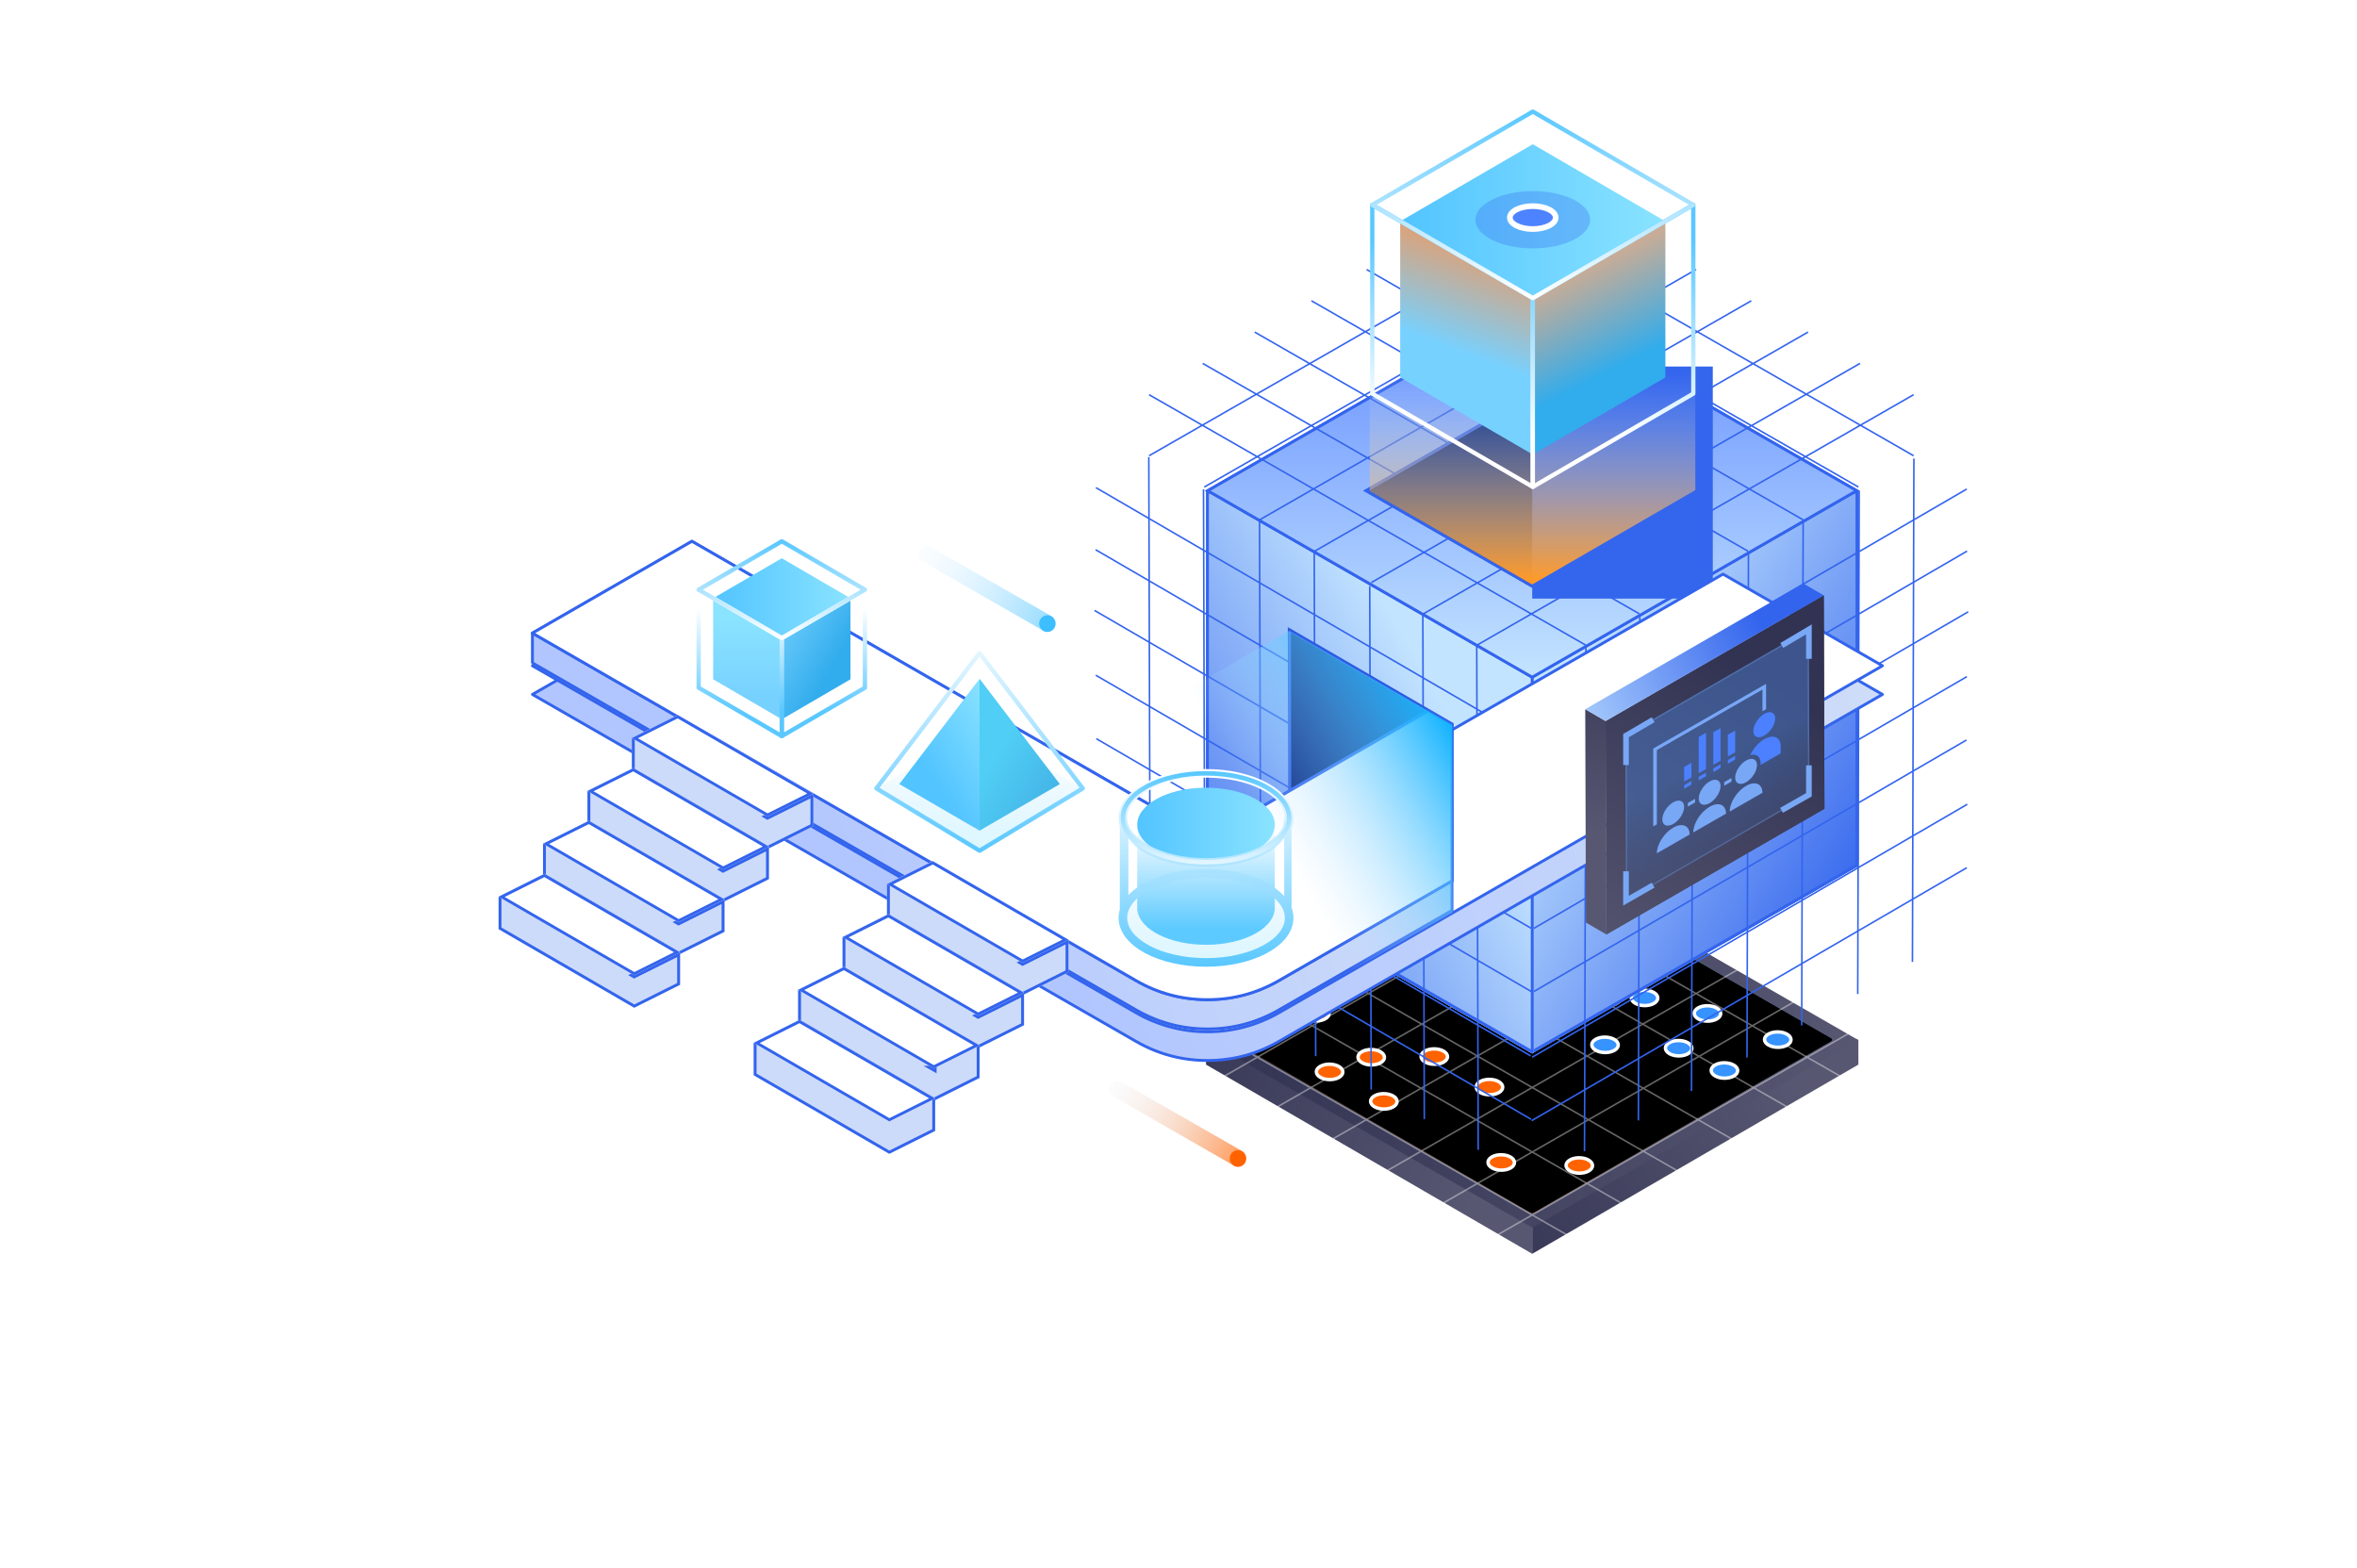 <svg width="520" height="346" viewBox="0 0 520 346" fill="none" xmlns="http://www.w3.org/2000/svg" xmlns:xlink="http://www.w3.org/1999/xlink">
	<desc>
			Created with Pixso.
	</desc>
	<rect width="520" height="346" fill="#FFFFFF"/>
	<g clip-path="url(#clip4_1356)">
		<g clip-path="url(#clip6_3243)">
			<path d="M338.026 270.543L409.5 229.179L409.997 229.454L409.997 234.853L338.026 276.597L338.026 270.543Z" fill-rule="evenodd" fill="url(#paint_linear_6_3244_0)"/>
			<path d="M338.042 270.543L266.568 229.179L266.071 229.454L266.071 234.853L338.042 276.597L338.042 270.543Z" fill-rule="evenodd" fill="url(#paint_linear_6_3245_0)"/>
			<path d="M266.45 229.454L338.032 188.309L409.614 229.454L338.032 270.599L266.45 229.454Z" fill-rule="evenodd" fill="url(#paint_linear_6_3246_0)"/>
			<path d="M338.032 188.309L409.614 229.454L338.032 270.599L266.45 229.454L338.032 188.309Z" stroke="url(#paint_linear_6_3246_1)" stroke-width="0.379"/>
			<path d="M337.635 191.225C337.87 191.09 338.159 191.09 338.395 191.225L404.063 229.053C404.316 229.199 404.316 229.562 404.063 229.708L338.395 267.536C338.159 267.672 337.87 267.672 337.635 267.536L271.966 229.708C271.713 229.562 271.713 229.199 271.966 229.053L337.635 191.225Z" fill-rule="evenodd" fill="url(#paint_linear_6_3248_0)"/>
			<path d="M337.635 191.225C337.87 191.09 338.159 191.09 338.395 191.225L404.063 229.053C404.316 229.199 404.316 229.562 404.063 229.708L338.395 267.536C338.159 267.672 337.87 267.672 337.635 267.536L271.966 229.708C271.713 229.562 271.713 229.199 271.966 229.053L337.635 191.225Z" fill-rule="evenodd" fill="#000000"/>
			<path d="M326.125 177.729L325.951 178.028L337.688 184.76L326.104 191.403L314.301 184.635L314.127 184.934L325.756 191.603L314.345 198.147L302.824 191.541L302.65 191.839L313.997 198.346L302.063 205.19L290.305 198.446L290.131 198.745L301.716 205.389L289.957 212.133L278.132 205.352L277.958 205.651L289.609 212.332L277.549 219.248L265.96 212.603L265.786 212.901L277.201 219.448L265.442 226.191L253.788 219.508L253.614 219.807L265.095 226.391L253.614 232.974L253.788 233.273L265.441 226.59L277.027 233.234L265.438 239.88L265.612 240.179L277.375 233.433L288.786 239.977L276.915 246.785L277.089 247.084L289.134 240.177L301.067 247.02L289.435 253.691L289.608 253.99L301.415 247.22L313.174 253.963L301.607 260.596L301.781 260.895L313.521 254.162L325.582 261.078L313.779 267.847L313.953 268.146L325.93 261.278L337.688 268.021L325.951 274.753L326.125 275.052L338.036 268.221L349.947 275.052L350.121 274.753L338.384 268.022L350.144 261.278L362.12 268.146L362.293 267.847L350.49 261.078L362.551 254.162L374.292 260.895L374.466 260.596L362.898 253.963L374.658 247.22L386.464 253.99L386.638 253.691L375.006 247.02L386.938 240.177L398.983 247.084L399.157 246.785L387.286 239.977L398.697 233.433L410.46 240.179L410.634 239.88L399.045 233.234L410.631 226.59L422.284 233.273L422.458 232.974L410.979 226.391L422.458 219.807L422.284 219.508L410.631 226.191L398.871 219.448L410.286 212.901L410.112 212.603L398.523 219.248L386.464 212.332L398.114 205.651L397.94 205.352L386.116 212.133L374.356 205.389L385.942 198.745L385.769 198.446L374.009 205.19L362.076 198.346L373.423 191.839L373.248 191.541L361.729 198.147L350.317 191.603L361.946 184.934L361.771 184.635L349.97 191.403L338.384 184.76L350.121 178.028L349.947 177.729L338.036 184.56L326.125 177.729ZM338.037 184.959L326.451 191.603L338.037 198.247L349.622 191.603L338.037 184.959ZM314.692 198.346L326.104 191.802L337.688 198.446L326.277 204.99L314.692 198.346ZM338.384 198.446L349.97 191.802L361.381 198.346L349.795 204.99L338.384 198.446ZM361.729 198.546L350.143 205.19L362.076 212.033L373.662 205.389L361.729 198.546ZM314.345 198.546L302.411 205.389L313.996 212.033L325.93 205.19L314.345 198.546ZM338.037 198.645L326.625 205.189L338.037 211.734L349.448 205.19L338.037 198.645ZM338.384 211.933L349.795 205.389L361.729 212.232L350.317 218.776L338.384 211.933ZM314.344 212.232L326.277 205.389L337.688 211.933L325.756 218.776L314.344 212.232ZM290.305 212.332L302.063 205.588L313.648 212.232L301.89 218.976L290.305 212.332ZM362.424 212.232L374.01 205.588L385.769 212.332L374.184 218.976L362.424 212.232ZM338.036 212.132L326.103 218.976L338.036 225.819L349.97 218.976L338.036 212.132ZM313.996 212.432L302.237 219.175L313.649 225.719L325.408 218.976L313.996 212.432ZM362.076 212.432L350.665 218.976L362.425 225.719L373.836 219.175L362.076 212.432ZM289.957 212.531L277.896 219.448L289.481 226.091L301.542 219.175L289.957 212.531ZM386.116 212.531L374.531 219.175L386.591 226.091L398.177 219.448L386.116 212.531ZM313.996 225.919L325.756 219.175L337.688 226.018L325.93 232.762L313.996 225.919ZM338.384 226.018L350.317 219.175L362.076 225.919L350.144 232.762L338.384 226.018ZM289.829 226.291L301.89 219.375L313.302 225.919L301.241 232.835L289.829 226.291ZM362.771 225.919L374.183 219.375L386.243 226.291L374.832 232.835L362.771 225.919ZM265.79 226.391L277.549 219.647L289.135 226.291L277.375 233.034L265.79 226.391ZM386.938 226.291L398.524 219.647L410.283 226.391L398.698 233.034L386.938 226.291ZM362.424 226.118L350.491 232.961L362.551 239.877L374.484 233.034L362.424 226.118ZM313.648 226.118L301.589 233.034L313.521 239.877L325.582 232.961L313.648 226.118ZM338.037 226.218L326.277 232.961L338.037 239.705L349.796 232.961L338.037 226.218ZM289.482 226.49L277.723 233.234L289.134 239.778L300.894 233.034L289.482 226.49ZM386.591 226.49L375.18 233.034L386.939 239.778L398.351 233.234L386.591 226.49ZM338.384 239.904L350.144 233.161L362.203 240.077L350.444 246.821L338.384 239.904ZM313.869 240.077L325.93 233.161L337.688 239.904L325.629 246.82L313.869 240.077ZM289.481 239.977L301.24 233.234L313.174 240.077L301.415 246.82L289.481 239.977ZM362.898 240.077L374.832 233.234L386.591 239.977L374.658 246.821L362.898 240.077ZM338.037 240.104L325.977 247.02L338.037 253.936L350.097 247.02L338.037 240.104ZM313.521 240.276L301.763 247.02L313.521 253.764L325.281 247.02L313.521 240.276ZM362.551 240.276L350.792 247.02L362.551 253.764L374.311 247.02L362.551 240.276ZM313.869 253.963L325.629 247.219L337.688 254.136L325.93 260.879L313.869 253.963ZM338.384 254.136L350.444 247.219L362.203 253.963L350.144 260.879L338.384 254.136ZM338.037 254.335L326.277 261.078L338.037 267.822L349.796 261.078L338.037 254.335Z" clip-rule="evenodd" fill-rule="evenodd" fill="#FFFFFF" fill-opacity="0.4"/>
			<path d="M326.546 240.999C325.401 240.329 325.395 239.253 326.531 238.597C327.668 237.941 329.518 237.952 330.662 238.622C331.807 239.292 331.813 240.367 330.677 241.023C329.54 241.68 327.69 241.668 326.546 240.999Z" fill-rule="evenodd" fill="#FF6300"/>
			<path d="M326.531 238.597C327.668 237.941 329.518 237.952 330.662 238.622C331.807 239.292 331.813 240.367 330.677 241.023C329.54 241.68 327.69 241.668 326.546 240.999C325.401 240.329 325.395 239.253 326.531 238.597Z" stroke="#FFFFFF" stroke-width="0.758"/>
			<path d="M314.374 234.268C313.229 233.599 313.223 232.523 314.359 231.867C315.496 231.211 317.346 231.222 318.49 231.892C319.635 232.562 319.642 233.637 318.505 234.293C317.368 234.949 315.519 234.938 314.374 234.268Z" fill-rule="evenodd" fill="#FF6300"/>
			<path d="M314.359 231.867C315.496 231.211 317.346 231.222 318.49 231.892C319.635 232.562 319.642 233.637 318.505 234.293C317.368 234.949 315.519 234.938 314.374 234.268C313.229 233.599 313.223 232.523 314.359 231.867Z" stroke="#FFFFFF" stroke-width="0.758"/>
			<path d="M291.277 237.651C290.133 236.981 290.126 235.906 291.263 235.25C292.399 234.594 294.249 234.604 295.394 235.274C296.538 235.944 296.545 237.02 295.408 237.676C294.271 238.332 292.422 238.321 291.277 237.651Z" fill-rule="evenodd" fill="#FF6300"/>
			<path d="M291.263 235.25C292.399 234.594 294.249 234.604 295.394 235.274C296.538 235.944 296.545 237.02 295.408 237.676C294.271 238.332 292.422 238.321 291.277 237.651C290.133 236.981 290.126 235.906 291.263 235.25Z" stroke="#FFFFFF" stroke-width="0.758"/>
			<path d="M288.254 224.719C287.109 224.049 287.103 222.974 288.239 222.318C289.376 221.662 291.226 221.673 292.37 222.343C293.515 223.013 293.521 224.088 292.385 224.744C291.248 225.4 289.398 225.389 288.254 224.719Z" fill-rule="evenodd" fill="#FF6300"/>
			<path d="M288.239 222.318C289.376 221.662 291.226 221.673 292.37 222.343C293.515 223.013 293.521 224.088 292.385 224.744C291.248 225.4 289.398 225.389 288.254 224.719C287.109 224.049 287.103 222.974 288.239 222.318Z" stroke="#FFFFFF" stroke-width="0.758"/>
			<path d="M303.243 244.154C302.099 243.484 302.092 242.409 303.229 241.753C304.365 241.097 306.215 241.108 307.359 241.778C308.504 242.448 308.511 243.523 307.374 244.179C306.237 244.835 304.388 244.824 303.243 244.154Z" fill-rule="evenodd" fill="#FF6300"/>
			<path d="M303.229 241.753C304.365 241.097 306.215 241.108 307.359 241.778C308.504 242.448 308.511 243.523 307.374 244.179C306.237 244.835 304.388 244.824 303.243 244.154C302.099 243.484 302.092 242.409 303.229 241.753Z" stroke="#FFFFFF" stroke-width="0.758"/>
			<path d="M346.363 258.296C345.219 257.626 345.212 256.551 346.349 255.895C347.485 255.238 349.335 255.25 350.479 255.919C351.624 256.589 351.631 257.665 350.494 258.321C349.357 258.977 347.508 258.966 346.363 258.296Z" fill-rule="evenodd" fill="#FF6300"/>
			<path d="M346.349 255.895C347.485 255.238 349.335 255.25 350.479 255.919C351.624 256.589 351.631 257.665 350.494 258.321C349.357 258.977 347.508 258.966 346.363 258.296C345.219 257.626 345.212 256.551 346.349 255.895Z" stroke="#FFFFFF" stroke-width="0.758"/>
			<path d="M300.46 234.415C299.315 233.745 299.309 232.67 300.445 232.014C301.582 231.358 303.432 231.369 304.576 232.039C305.721 232.709 305.728 233.784 304.591 234.44C303.454 235.096 301.604 235.085 300.46 234.415Z" fill-rule="evenodd" fill="#FF6300"/>
			<path d="M300.445 232.014C301.582 231.358 303.432 231.369 304.576 232.039C305.721 232.709 305.728 233.784 304.591 234.44C303.454 235.096 301.604 235.085 300.46 234.415C299.315 233.745 299.309 232.67 300.445 232.014Z" stroke="#FFFFFF" stroke-width="0.758"/>
			<path d="M329.145 257.629C328 256.959 327.993 255.884 329.13 255.227C330.267 254.571 332.116 254.582 333.261 255.252C334.405 255.922 334.412 256.997 333.275 257.654C332.139 258.31 330.289 258.299 329.145 257.629Z" fill-rule="evenodd" fill="#FF6300"/>
			<path d="M329.13 255.227C330.267 254.571 332.116 254.582 333.261 255.252C334.405 255.922 334.412 256.997 333.275 257.654C332.139 258.31 330.289 258.299 329.145 257.629C328 256.959 327.993 255.884 329.13 255.227Z" stroke="#FFFFFF" stroke-width="0.758"/>
			<path d="M372.404 230.05C373.549 230.72 373.556 231.795 372.419 232.451C371.282 233.108 369.433 233.097 368.288 232.427C367.144 231.757 367.137 230.682 368.273 230.025C369.41 229.369 371.26 229.38 372.404 230.05Z" fill-rule="evenodd" fill="#3693FF"/>
			<path d="M372.419 232.451C371.282 233.108 369.433 233.097 368.288 232.427C367.144 231.757 367.137 230.682 368.273 230.025C369.41 229.369 371.26 229.38 372.404 230.05C373.549 230.72 373.556 231.795 372.419 232.451Z" stroke="#FFFFFF" stroke-width="0.758"/>
			<path d="M356.631 218.977C357.775 219.647 357.782 220.722 356.646 221.378C355.509 222.035 353.659 222.024 352.515 221.354C351.37 220.684 351.363 219.609 352.5 218.952C353.637 218.296 355.486 218.307 356.631 218.977Z" fill-rule="evenodd" fill="#3693FF"/>
			<path d="M356.646 221.378C355.509 222.035 353.659 222.024 352.515 221.354C351.37 220.684 351.363 219.609 352.5 218.952C353.637 218.296 355.486 218.307 356.631 218.977C357.775 219.647 357.782 220.722 356.646 221.378Z" stroke="#FFFFFF" stroke-width="0.758"/>
			<path d="M364.877 218.951C366.021 219.621 366.028 220.696 364.892 221.352C363.755 222.008 361.905 221.997 360.761 221.328C359.616 220.657 359.609 219.582 360.746 218.926C361.883 218.27 363.732 218.281 364.877 218.951Z" fill-rule="evenodd" fill="#3693FF"/>
			<path d="M364.892 221.352C363.755 222.008 361.905 221.997 360.761 221.328C359.616 220.657 359.609 219.582 360.746 218.926C361.883 218.27 363.732 218.281 364.877 218.951C366.021 219.621 366.028 220.696 364.892 221.352Z" stroke="#FFFFFF" stroke-width="0.758"/>
			<path d="M378.763 222.378C379.907 223.048 379.914 224.123 378.777 224.78C377.641 225.436 375.791 225.425 374.646 224.755C373.502 224.085 373.495 223.01 374.632 222.353C375.769 221.697 377.618 221.708 378.763 222.378Z" fill-rule="evenodd" fill="#3693FF"/>
			<path d="M378.777 224.78C377.641 225.436 375.791 225.425 374.646 224.755C373.502 224.085 373.495 223.01 374.632 222.353C375.769 221.697 377.618 221.708 378.763 222.378C379.907 223.048 379.914 224.123 378.777 224.78Z" stroke="#FFFFFF" stroke-width="0.758"/>
			<path d="M394.268 228.151C395.412 228.82 395.419 229.896 394.282 230.552C393.146 231.208 391.296 231.197 390.151 230.527C389.007 229.857 389 228.782 390.137 228.126C391.273 227.469 393.123 227.481 394.268 228.151Z" fill-rule="evenodd" fill="#3693FF"/>
			<path d="M394.282 230.552C393.146 231.208 391.296 231.197 390.151 230.527C389.007 229.857 389 228.782 390.137 228.126C391.273 227.469 393.123 227.481 394.268 228.151C395.412 228.82 395.419 229.896 394.282 230.552Z" stroke="#FFFFFF" stroke-width="0.758"/>
			<path d="M382.5 234.964C383.645 235.634 383.651 236.709 382.515 237.366C381.378 238.022 379.528 238.011 378.384 237.341C377.239 236.671 377.232 235.596 378.369 234.94C379.506 234.283 381.355 234.294 382.5 234.964Z" fill-rule="evenodd" fill="#3693FF"/>
			<path d="M382.515 237.366C381.378 238.022 379.528 238.011 378.384 237.341C377.239 236.671 377.232 235.596 378.369 234.94C379.506 234.283 381.355 234.294 382.5 234.964C383.645 235.634 383.651 236.709 382.515 237.366Z" stroke="#FFFFFF" stroke-width="0.758"/>
			<path d="M356.156 229.305C357.301 229.975 357.308 231.051 356.171 231.707C355.034 232.363 353.185 232.352 352.04 231.682C350.896 231.012 350.889 229.937 352.025 229.281C353.162 228.624 355.012 228.635 356.156 229.305Z" fill-rule="evenodd" fill="#3693FF"/>
			<path d="M356.171 231.707C355.034 232.363 353.185 232.352 352.04 231.682C350.896 231.012 350.889 229.937 352.025 229.281C353.162 228.624 355.012 228.635 356.156 229.305C357.301 229.975 357.308 231.051 356.171 231.707Z" stroke="#FFFFFF" stroke-width="0.758"/>
			<path d="M370.729 209.994L370.729 209.994" stroke="url(#paint_linear_6_3337_0)" stroke-width="1.264" stroke-linejoin="round" stroke-dasharray="3.792"/>
			<path d="M328.993 220.738L328.993 220.738" stroke="#FF6300" stroke-width="1.264" stroke-linejoin="round" stroke-dasharray="3.792"/>
			<path d="M305.595 225.161L305.595 225.161" stroke="#FF6300" stroke-width="1.264" stroke-linejoin="round" stroke-dasharray="3.792"/>
			<path d="M392.862 194.827L392.862 194.827" stroke="url(#paint_linear_6_3340_0)" stroke-width="1.264" stroke-linejoin="round" stroke-dasharray="3.792"/>
			<path d="M348.28 236.01L348.28 236.01" stroke="#FF6300" stroke-width="1.264" stroke-linejoin="round" stroke-dasharray="3.792"/>
			<path d="M266.071 108.246L410 108.246L410 191.033L338.035 232.382L266.071 191.033L266.071 108.246Z" fill-rule="evenodd" fill="url(#paint_linear_6_3343_0)"/>
			<path d="M338.035 232.382L266.071 191.033L266.071 108.246L410 108.246L410 191.033L338.035 232.382ZM409.368 108.878L409.368 190.668L338.035 231.653L266.703 190.668L266.703 108.878L409.368 108.878Z" fill-rule="evenodd" fill="#3364ED"/>
			<path d="M266.071 108.246L410 108.246L410 191.033L338.035 232.382L266.071 191.033L266.071 108.246Z" fill-rule="evenodd" fill="url(#paint_linear_6_3344_0)"/>
			<path d="M338.035 232.382L266.071 191.033L266.071 108.246L410 108.246L410 191.033L338.035 232.382ZM409.368 108.878L409.368 190.668L338.035 231.653L266.703 190.668L266.703 108.878L409.368 108.878Z" fill-rule="evenodd" fill="#3364ED"/>
			<path d="M349.721 142.908L350.066 142.907L350.026 156.437L361.573 149.726L361.612 136.121L361.959 136.12L361.92 149.525L373.293 142.914L373.331 129.634L373.678 129.633L373.639 142.713L385.532 135.8L385.571 122.245L385.918 122.244L385.879 135.599L397.599 128.787L397.639 115.156L397.984 115.155L397.945 128.585L409.965 121.599L410.004 108.24L410.35 108.239L410.312 121.397L422.031 114.586L422.07 101.152L422.416 101.151L422.377 114.384L433.819 107.734L433.991 108.034L422.376 114.785L422.337 128.14L433.887 121.427L434.059 121.727L422.336 128.541L422.298 141.695L434.129 134.819L434.301 135.119L422.297 142.096L422.257 155.852L433.85 149.114L434.021 149.414L422.256 156.253L422.216 169.809L433.744 163.108L433.916 163.408L422.215 170.209L422.174 184.112L433.938 177.275L434.109 177.575L422.173 184.512L422.134 198.068L433.832 191.269L434.004 191.569L422.133 198.469L422.093 212.2L421.747 212.201L421.786 198.671L410.066 205.482L410.026 219.289L409.681 219.29L409.72 205.684L397.7 212.67L397.66 226.204L397.314 226.205L397.354 212.872L385.634 219.684L385.595 233.293L385.248 233.294L385.287 219.885L373.395 226.797L373.354 240.682L373.008 240.684L373.048 226.999L361.675 233.609L361.636 247.169L361.289 247.17L361.328 233.811L349.782 240.522L349.743 253.956L349.397 253.957L349.436 240.723L337.994 247.374L337.822 247.074L349.437 240.323L349.476 226.767L338.1 233.38L337.928 233.08L349.478 226.367L349.518 212.464L337.906 219.213L337.734 218.913L349.519 212.063L349.559 198.507L338.012 205.219L337.84 204.919L349.56 198.107L349.6 184.351L338.291 190.924L338.119 190.623L349.601 183.95L349.639 170.795L338.049 177.532L337.877 177.232L349.64 170.395L349.679 157.04L337.98 163.839L337.809 163.539L349.68 156.639L349.721 142.908ZM350.024 156.838L361.571 150.127L361.532 163.482L349.986 170.193L350.024 156.838ZM361.531 163.883L349.984 170.594L349.946 183.748L361.493 177.037L361.531 163.883ZM373.292 143.315L361.918 149.926L361.88 163.28L373.253 156.67L373.292 143.315ZM373.638 143.113L385.53 136.201L385.492 149.556L373.599 156.469L373.638 143.113ZM349.945 184.149L361.492 177.438L361.452 191.194L349.905 197.905L349.945 184.149ZM361.878 163.682L373.251 157.071L373.213 170.226L361.84 176.836L361.878 163.682ZM385.49 149.957L373.598 156.87L373.56 170.024L385.452 163.111L385.49 149.957ZM373.212 170.626L361.839 177.237L361.799 190.993L373.172 184.382L373.212 170.626ZM361.45 191.595L349.904 198.306L349.864 211.862L361.411 205.15L361.45 191.595ZM397.597 129.188L385.877 136L385.838 149.355L397.558 142.543L397.597 129.188ZM373.558 170.425L385.451 163.512L385.411 177.268L373.518 184.181L373.558 170.425ZM361.797 191.393L373.17 184.783L373.13 198.339L361.757 204.949L361.797 191.393ZM385.837 149.755L397.557 142.943L397.518 156.098L385.798 162.91L385.837 149.755ZM349.863 212.262L361.41 205.551L361.369 219.454L349.823 226.165L349.863 212.262ZM397.943 128.986L409.963 122L409.924 135.355L397.904 142.341L397.943 128.986ZM385.409 177.669L373.517 184.581L373.477 198.137L385.37 191.224L385.409 177.669ZM397.518 156.499L385.798 163.311L385.758 177.067L397.478 170.255L397.518 156.499ZM373.13 198.739L361.757 205.35L361.716 219.253L373.089 212.642L373.13 198.739ZM409.923 135.756L397.903 142.742L397.865 155.897L409.885 148.91L409.923 135.756ZM361.368 219.854L349.821 226.566L349.782 240.121L361.328 233.41L361.368 219.854ZM422.029 114.986L410.31 121.798L410.271 135.153L421.99 128.341L422.029 114.986ZM373.476 198.538L385.369 191.625L385.328 205.527L373.436 212.441L373.476 198.538ZM397.863 156.297L409.884 149.311L409.843 163.067L397.823 170.053L397.863 156.297ZM385.756 177.468L397.476 170.656L397.437 184.211L385.717 191.023L385.756 177.468ZM410.27 135.554L421.989 128.742L421.95 141.897L410.231 148.709L410.27 135.554ZM361.715 219.653L373.088 213.042L373.048 226.599L361.675 233.209L361.715 219.653ZM409.842 163.468L397.822 170.454L397.783 184.01L409.803 177.023L409.842 163.468ZM397.436 184.612L385.716 191.424L385.676 205.326L397.396 198.515L397.436 184.612ZM385.327 205.928L373.435 212.841L373.395 226.397L385.288 219.484L385.327 205.928ZM421.949 142.297L410.229 149.109L410.189 162.866L421.909 156.053L421.949 142.297ZM397.781 184.41L409.802 177.424L409.761 191.327L397.741 198.313L397.781 184.41ZM385.674 205.727L397.394 198.915L397.354 212.471L385.635 219.283L385.674 205.727ZM410.188 163.266L421.909 156.455L421.869 170.01L410.149 176.822L410.188 163.266ZM421.868 170.411L410.148 177.223L410.107 191.125L421.827 184.313L421.868 170.411ZM409.76 191.728L397.741 198.714L397.701 212.269L409.721 205.283L409.76 191.728ZM410.106 191.526L421.826 184.714L421.786 198.27L410.066 205.082L410.106 191.526Z" clip-rule="evenodd" fill-rule="evenodd" fill="#3364ED" fill-opacity="1"/>
			<mask id="path-1-inside-1" fill="white">
				<path d="M338.352 108.246L266.071 108.246L266.071 191.033L338.035 232.382L338.352 232.2L338.352 108.246Z" clip-rule="evenodd" fill-rule="evenodd" fill-opacity="0"/>
			</mask>
			<path d="M338.352 108.246L266.071 108.246L266.071 191.033L338.035 232.382L338.352 232.2L338.352 108.246Z" clip-rule="evenodd" fill-rule="evenodd" fill="url(#paint_linear_6_3386_0)" fill-opacity="1"/>
			<path d="M338.035 232.382L338.352 232.2L338.352 108.246L266.071 108.246L266.071 191.033L338.035 232.382ZM337.72 108.878L337.72 231.471L266.703 190.668L266.703 108.878L337.72 108.878Z" clip-rule="evenodd" fill-rule="evenodd" fill="#3364ED" fill-opacity="1"/>
			<mask id="path-1-inside-1" fill="white">
				<path d="M338.352 108.246L266.071 108.246L266.071 191.033L338.035 232.382L338.352 232.2L338.352 108.246Z" clip-rule="evenodd" fill-rule="evenodd" fill-opacity="0"/>
			</mask>
			<path d="M338.352 108.246L266.071 108.246L266.071 191.033L338.035 232.382L338.352 232.2L338.352 108.246Z" clip-rule="evenodd" fill-rule="evenodd" fill="url(#paint_linear_6_3389_0)" fill-opacity="1"/>
			<path d="M338.035 232.382L338.352 232.2L338.352 108.246L266.071 108.246L266.071 191.033L338.035 232.382ZM337.72 108.878L337.72 231.471L266.703 190.668L266.703 108.878L337.72 108.878Z" clip-rule="evenodd" fill-rule="evenodd" fill="#3364ED" fill-opacity="1"/>
			<path d="M325.971 142.6L325.625 142.599L325.665 156.13L314.118 149.419L314.079 135.813L313.732 135.812L313.771 149.217L302.398 142.607L302.36 129.327L302.014 129.326L302.053 142.406L290.159 135.493L290.12 121.937L289.773 121.936L289.812 135.291L278.093 128.479L278.053 114.849L277.707 114.848L277.746 128.278L265.727 121.292L265.688 107.933L265.342 107.932L265.38 121.09L253.66 114.278L253.621 100.844L253.275 100.843L253.314 114.077L241.872 107.427L241.7 107.727L253.315 114.478L253.354 127.833L241.805 121.12L241.633 121.42L253.355 128.234L253.394 141.388L241.562 134.511L241.391 134.811L253.395 141.789L253.435 155.545L241.842 148.807L241.67 149.107L253.436 155.946L253.476 169.502L241.947 162.801L241.775 163.101L253.477 169.902L253.518 183.805L241.754 176.968L241.582 177.268L253.519 184.205L253.558 197.761L241.859 190.962L241.688 191.262L253.559 198.162L253.599 211.893L253.944 211.894L253.905 198.363L265.625 205.175L265.665 218.981L266.011 218.982L265.972 205.376L277.991 212.363L278.031 225.897L278.377 225.898L278.338 212.564L290.058 219.376L290.097 232.986L290.443 232.987L290.404 219.578L302.297 226.49L302.338 240.375L302.684 240.377L302.644 226.692L314.017 233.302L314.056 246.861L314.402 246.863L314.363 233.503L325.909 240.215L325.948 253.649L326.294 253.65L326.256 240.416L337.697 247.066L337.869 246.766L326.255 240.016L326.216 226.46L337.592 233.072L337.764 232.772L326.214 226.059L326.174 212.157L337.785 218.906L337.957 218.606L326.173 211.756L326.133 198.2L337.68 204.911L337.852 204.612L326.132 197.8L326.092 184.044L337.4 190.616L337.572 190.316L326.091 183.643L326.053 170.488L337.643 177.225L337.814 176.924L326.052 170.088L326.013 156.732L337.711 163.532L337.883 163.232L326.012 156.332L325.971 142.6ZM325.666 156.531L314.119 149.82L314.158 163.175L325.705 169.886L325.666 156.531ZM302.399 143.008L313.773 149.619L313.812 162.973L302.438 156.363L302.399 143.008ZM314.159 163.576L325.705 170.287L325.744 183.442L314.197 176.73L314.159 163.576ZM302.054 142.807L290.16 135.894L290.199 149.249L302.093 156.162L302.054 142.807ZM325.745 183.842L314.199 177.131L314.239 190.887L325.786 197.599L325.745 183.842ZM313.813 163.374L302.44 156.764L302.479 169.918L313.852 176.529L313.813 163.374ZM290.2 149.65L302.094 156.562L302.132 169.717L290.239 162.804L290.2 149.65ZM302.479 170.319L313.853 176.929L313.893 190.686L302.52 184.075L302.479 170.319ZM278.095 128.88L289.814 135.693L289.854 149.048L278.134 142.236L278.095 128.88ZM314.24 191.288L325.787 197.999L325.826 211.555L314.279 204.843L314.24 191.288ZM302.133 170.118L290.24 163.205L290.28 176.961L302.173 183.874L302.133 170.118ZM289.854 149.448L278.135 142.636L278.173 155.791L289.893 162.603L289.854 149.448ZM313.895 191.087L302.521 184.476L302.561 198.032L313.934 204.642L313.895 191.087ZM277.748 128.679L265.728 121.693L265.767 135.048L277.786 142.034L277.748 128.679ZM325.827 211.955L314.281 205.244L314.321 219.147L325.868 225.858L325.827 211.955ZM278.174 156.192L289.894 163.004L289.934 176.76L278.214 169.948L278.174 156.192ZM290.281 177.362L302.174 184.275L302.214 197.83L290.32 190.918L290.281 177.362ZM265.769 135.448L277.788 142.435L277.826 155.59L265.807 148.603L265.769 135.448ZM302.562 198.432L313.935 205.043L313.976 218.946L302.602 212.335L302.562 198.432ZM314.323 219.547L325.869 226.259L325.909 239.814L314.362 233.103L314.323 219.547ZM253.662 114.679L265.382 121.491L265.421 134.846L253.701 128.034L253.662 114.679ZM302.215 198.231L290.321 191.318L290.362 205.22L302.256 212.133L302.215 198.231ZM277.827 155.99L265.808 149.004L265.848 162.76L277.867 169.746L277.827 155.99ZM289.935 177.161L278.215 170.349L278.255 183.904L289.975 190.716L289.935 177.161ZM313.977 219.346L302.604 212.735L302.643 226.291L314.016 232.902L313.977 219.346ZM265.422 135.247L253.702 128.435L253.74 141.59L265.46 148.402L265.422 135.247ZM278.256 184.305L289.976 191.117L290.016 205.019L278.296 198.207L278.256 184.305ZM265.849 163.161L277.868 170.147L277.908 183.703L265.889 176.716L265.849 163.161ZM253.741 141.99L265.461 148.803L265.501 162.559L253.781 155.747L253.741 141.99ZM290.363 205.622L302.256 212.534L302.296 226.09L290.402 219.177L290.363 205.622ZM277.909 184.104L265.889 177.117L265.93 191.02L277.949 198.006L277.909 184.104ZM265.503 162.959L253.782 156.147L253.822 169.703L265.542 176.515L265.503 162.959ZM290.017 205.42L278.297 198.608L278.336 212.164L290.057 218.976L290.017 205.42ZM253.823 170.104L265.543 176.916L265.583 190.818L253.863 184.006L253.823 170.104ZM265.931 191.42L277.95 198.407L277.99 211.962L265.971 204.976L265.931 191.42ZM265.585 191.219L253.865 184.407L253.904 197.963L265.624 204.775L265.585 191.219Z" clip-rule="evenodd" fill-rule="evenodd" fill="#3364ED" fill-opacity="1"/>
			<path d="M266.45 108.244L338.032 67.099L409.614 108.244L338.032 149.389L266.45 108.244Z" fill-rule="evenodd" fill="url(#paint_linear_6_3429_0)"/>
			<path d="M338.032 67.099L409.614 108.244L338.032 149.389L266.45 108.244L338.032 67.099Z" stroke="#3364ED" stroke-width="0.632"/>
			<path d="M266.45 108.244L338.032 67.099L409.614 108.244L338.032 149.389L266.45 108.244Z" fill-rule="evenodd" fill="url(#paint_linear_6_3430_0)"/>
			<path d="M338.032 67.099L409.614 108.244L338.032 149.389L266.45 108.244L338.032 67.099Z" stroke="#3364ED" stroke-width="0.632"/>
			<path d="M325.935 142.466L325.761 142.167L337.498 135.436L325.913 128.792L314.11 135.56L313.937 135.261L325.565 128.593L314.154 122.048L302.634 128.655L302.46 128.356L313.807 121.849L301.873 115.006L290.114 121.749L289.94 121.45L301.525 114.806L289.767 108.063L277.941 114.844L277.768 114.545L289.419 107.863L277.358 100.947L265.77 107.593L265.596 107.294L277.011 100.748L265.252 94.004L253.598 100.687L253.424 100.388L264.904 93.805L253.424 87.221L253.598 86.922L265.251 93.605L276.837 86.962L265.248 80.316L265.422 80.017L277.185 86.762L288.596 80.218L276.725 73.41L276.898 73.111L288.943 80.019L300.877 73.175L289.244 66.504L289.418 66.205L301.225 72.976L312.983 66.232L301.417 59.599L301.591 59.3L313.331 66.033L325.392 59.117L313.589 52.348L313.763 52.049L325.739 58.917L337.498 52.174L325.761 45.443L325.935 45.144L337.846 51.974L349.757 45.144L349.931 45.443L338.193 52.173L349.953 58.917L361.93 52.049L362.103 52.348L350.3 59.117L362.36 66.033L374.102 59.3L374.275 59.599L362.708 66.232L374.468 72.976L386.273 66.205L386.447 66.504L374.815 73.175L386.748 80.019L398.793 73.111L398.967 73.41L387.096 80.218L398.507 86.762L410.27 80.017L410.443 80.316L398.854 86.962L410.44 93.605L422.094 86.922L422.268 87.221L410.788 93.805L422.268 100.388L422.094 100.687L410.44 94.004L398.681 100.748L410.096 107.294L409.922 107.593L398.333 100.947L386.273 107.863L397.924 114.545L397.75 114.844L385.926 108.062L374.166 114.806L385.752 121.45L385.578 121.749L373.818 115.005L361.886 121.849L373.232 128.356L373.058 128.655L361.538 122.048L350.127 128.592L361.756 135.261L361.581 135.56L349.779 128.792L338.193 135.436L349.931 142.167L349.757 142.466L337.846 135.635L325.935 142.466ZM337.846 135.236L326.261 128.592L337.846 121.948L349.431 128.592L337.846 135.236ZM314.502 121.849L325.913 128.393L337.498 121.749L326.087 115.205L314.502 121.849ZM338.193 121.749L349.779 128.393L361.19 121.849L349.604 115.205L338.193 121.749ZM314.154 121.65L302.221 114.806L313.806 108.162L325.739 115.006L314.154 121.65ZM361.538 121.65L349.952 115.006L361.886 108.162L373.472 114.806L361.538 121.65ZM337.846 121.55L326.435 115.006L337.846 108.461L349.257 115.006L337.846 121.55ZM338.193 108.262L349.604 114.806L361.538 107.963L350.127 101.419L338.193 108.262ZM314.153 107.963L326.087 114.806L337.498 108.262L325.565 101.419L314.153 107.963ZM290.114 107.863L301.873 114.607L313.459 107.963L301.699 101.219L290.114 107.863ZM362.233 107.963L373.818 114.607L385.578 107.863L373.992 101.219L362.233 107.963ZM337.846 108.063L325.912 101.219L337.846 94.376L349.779 101.219L337.846 108.063ZM313.806 107.764L302.047 101.02L313.459 94.476L325.218 101.219L313.806 107.764ZM361.886 107.764L350.475 101.219L362.234 94.476L373.646 101.02L361.886 107.764ZM289.766 107.664L277.706 100.748L289.291 94.104L301.352 101.02L289.766 107.664ZM385.926 107.664L374.341 101.02L386.4 94.104L397.986 100.748L385.926 107.664ZM313.806 94.276L325.565 101.02L337.498 94.177L325.739 87.433L313.806 94.276ZM338.193 94.177L350.127 101.02L361.886 94.276L349.953 87.433L338.193 94.177ZM289.639 93.904L301.699 100.821L313.11 94.276L301.051 87.36L289.639 93.904ZM362.581 94.276L373.992 100.821L386.053 93.904L374.642 87.36L362.581 94.276ZM265.6 93.805L277.358 100.548L288.944 93.904L277.185 87.161L265.6 93.805ZM386.748 93.904L398.334 100.548L410.093 93.805L398.508 87.161L386.748 93.904ZM362.233 94.077L350.301 87.234L362.36 80.318L374.294 87.161L362.233 94.077ZM313.459 94.077L301.398 87.161L313.331 80.318L325.392 87.234L313.459 94.077ZM337.847 93.977L326.087 87.234L337.847 80.49L349.605 87.234L337.847 93.977ZM289.291 93.705L277.532 86.962L288.943 80.417L300.703 87.161L289.291 93.705ZM386.4 93.705L374.989 87.161L386.749 80.417L398.16 86.962L386.4 93.705ZM313.679 80.118L325.739 87.034L337.498 80.291L325.438 73.375L313.679 80.118ZM338.193 80.291L349.953 87.034L362.013 80.118L350.254 73.374L338.193 80.291ZM362.708 80.118L374.642 86.962L386.4 80.218L374.468 73.374L362.708 80.118ZM289.291 80.218L301.051 86.961L312.983 80.118L301.225 73.375L289.291 80.218ZM337.846 80.092L325.785 73.175L337.846 66.259L349.906 73.175L337.846 80.092ZM313.331 79.919L301.572 73.175L313.331 66.431L325.091 73.175L313.331 79.919ZM362.36 79.919L350.602 73.175L362.36 66.431L374.12 73.175L362.36 79.919ZM313.679 66.232L325.438 72.976L337.498 66.06L325.739 59.316L313.679 66.232ZM338.193 66.06L350.254 72.976L362.013 66.232L349.953 59.316L338.193 66.06ZM337.847 65.86L326.087 59.117L337.847 52.373L349.605 59.117L337.847 65.86Z" clip-rule="evenodd" fill-rule="evenodd" fill="#3364ED" fill-opacity="1"/>
			<path d="M302.017 108.244L338.032 87.542L374.048 108.244L338.032 128.945L302.017 108.244Z" fill-rule="evenodd" fill="#062782"/>
			<path d="M375.316 108.244L338.347 86.994L338.032 86.813L300.748 108.244L338.032 129.674L375.316 108.244ZM302.017 108.244L338.032 87.542L374.048 108.244L338.032 128.945L302.017 108.244Z" fill-rule="evenodd" fill="#3364ED"/>
			<path d="M302.017 108.244L338.032 87.542L374.048 108.244L338.032 128.945L302.017 108.244Z" fill-rule="evenodd" fill="#062782"/>
			<path d="M375.316 108.244L338.347 86.994L338.032 86.813L300.748 108.244L338.032 129.674L375.316 108.244ZM302.017 108.244L338.032 87.542L374.048 108.244L338.032 128.945L302.017 108.244Z" fill-rule="evenodd" fill="#3364ED"/>
			<rect x="338.036" y="80.863" width="39.84" height="51.189" fill="#3465ED"/>
			<path d="M302.185 80.925L374.02 80.863L374.02 108.121L338.025 128.945L302.185 108.328L302.185 80.925Z" fill-rule="evenodd" fill="url(#paint_linear_6_3474_0)"/>
			<path d="M320.443 201.26L320.363 159.719L284.428 138.879L284.507 180.421L320.443 201.26Z" fill-rule="evenodd" fill="#062782"/>
			<path d="M320.363 159.719L284.428 138.879L284.507 180.421L320.443 201.26L320.363 159.719Z" stroke="#3364ED" stroke-width="0.632"/>
			<path d="M308.908 48.825L338.162 65.832L338.162 100.272L308.908 83.265L308.908 48.825Z" fill-rule="evenodd" fill="url(#paint_linear_6_3478_0)"/>
			<path d="M338.162 31.817L367.417 48.825L338.162 65.832L308.908 48.825L338.162 31.817Z" fill-rule="evenodd" fill="url(#paint_linear_6_3479_0)"/>
			<path d="M367.417 48.825L338.163 65.832L338.163 100.272L367.417 83.265L367.417 48.825Z" fill-rule="evenodd" fill="url(#paint_linear_6_3480_0)"/>
			<path d="M338.163 65.755L338.163 107.406L302.75 86.838L302.75 45.187L338.163 65.755Z" stroke="url(#paint_linear_6_3482_0)" stroke-width="0.948" stroke-linejoin="round"/>
			<path d="M338.162 65.755L338.162 107.406L373.575 86.838L373.575 45.187L338.162 65.755Z" stroke="url(#paint_linear_6_3483_0)" stroke-width="0.948" stroke-linejoin="round"/>
			<path d="M373.575 45.187L338.162 65.755L302.749 45.187L338.162 24.619L373.575 45.187Z" stroke="url(#paint_linear_6_3484_0)" stroke-width="0.948" stroke-linejoin="round"/>
			<path d="M284.301 138.711L320.248 159.53L320.316 201.052L284.369 180.232L284.301 138.711Z" fill-rule="evenodd" fill="#062782"/>
			<path d="M284.301 138.711L320.248 159.53L320.316 201.052L284.369 180.232L284.301 138.711ZM319.743 159.822L319.81 200.174L284.874 179.94L284.808 139.589L319.743 159.822Z" fill-rule="evenodd" fill="#3364ED"/>
			<path d="M284.3 138.711L320.247 159.53L320.315 201.052L284.368 180.232L284.3 138.711Z" fill-rule="evenodd" fill="#062782"/>
			<path d="M284.3 138.711L320.247 159.53L320.315 201.052L284.368 180.232L284.3 138.711ZM319.742 159.822L319.809 200.174L284.873 179.94L284.807 139.589L319.742 159.822Z" fill-rule="evenodd" fill="#3364ED"/>
			<mask id="path-1-inside-1" fill="white">
				<path d="M152.646 132.97L117.464 153.193L250.642 229.743C260.391 235.347 272.385 235.347 282.134 229.743L415.312 153.193L380.129 132.97L266.388 198.348L152.646 132.97Z" clip-rule="evenodd" fill-rule="evenodd" fill-opacity="0"/>
			</mask>
			<path d="M152.646 132.97L117.464 153.193L250.642 229.743C260.391 235.347 272.385 235.347 282.134 229.743L415.312 153.193L380.129 132.97L266.388 198.348L152.646 132.97Z" clip-rule="evenodd" fill-rule="evenodd" fill="url(#paint_linear_6_3490_0)" fill-opacity="1"/>
			<path d="M152.804 132.696Q152.731 132.654 152.646 132.654Q152.562 132.654 152.489 132.696L117.307 152.919Q117.252 152.95 117.214 153Q117.176 153.05 117.159 153.11Q117.143 153.171 117.151 153.233Q117.159 153.296 117.189 153.35Q117.232 153.424 117.307 153.467L250.483 230.016Q257.869 234.262 266.388 234.262Q274.906 234.261 282.292 230.016L415.47 153.467Q415.524 153.435 415.562 153.386Q415.601 153.336 415.617 153.275Q415.634 153.214 415.625 153.152Q415.617 153.09 415.586 153.035Q415.544 152.961 415.47 152.919L380.287 132.696Q380.214 132.654 380.129 132.654Q380.045 132.654 379.972 132.696L266.388 197.983L152.804 132.696ZM152.646 133.334L118.098 153.193L250.799 229.469Q258.038 233.63 266.388 233.63Q274.737 233.63 281.977 229.469L414.678 153.193L380.129 133.334L266.545 198.622Q266.472 198.664 266.388 198.664Q266.303 198.664 266.23 198.622L152.646 133.334Z" clip-rule="evenodd" fill-rule="evenodd" fill="#3364ED" fill-opacity="1"/>
			<path d="M152.646 126.65L266.388 192.028L337.603 151.095L380.129 126.65L415.312 146.873C415.312 146.873 363.558 176.621 337.68 191.496C319.171 202.135 282.152 223.412 282.152 223.412C272.393 229.022 260.383 229.022 250.623 223.412L117.464 146.873L152.646 126.65Z" fill-rule="evenodd" fill="#FFFFFF"/>
			<path d="M266.388 192.028L337.603 151.095L380.129 126.65L415.312 146.873C415.312 146.873 363.558 176.621 337.68 191.496C319.171 202.135 282.152 223.412 282.152 223.412C272.393 229.022 260.383 229.022 250.623 223.412L117.464 146.873L152.646 126.65L266.388 192.028Z" stroke="#3364ED" stroke-width="0.632" stroke-linejoin="round"/>
			<mask id="path-1-inside-1" fill="white">
				<path d="M266.388 191.396L320.329 160.391L320.329 200.837L282.135 222.791C272.385 228.395 260.391 228.395 250.642 222.791L117.517 146.271L117.464 146.271L117.464 146.241L117.464 146.241L117.464 146.241L117.464 139.636L123.788 139.636L123.788 142.606L152.646 126.018L266.388 191.396Z" clip-rule="evenodd" fill-rule="evenodd" fill-opacity="0"/>
			</mask>
			<path d="M266.388 191.396L320.329 160.391L320.329 200.837L282.135 222.791C272.385 228.395 260.391 228.395 250.642 222.791L117.517 146.271L117.464 146.271L117.464 146.241L117.464 146.241L117.464 146.241L117.464 139.636L123.788 139.636L123.788 142.606L152.646 126.018L266.388 191.396Z" clip-rule="evenodd" fill-rule="evenodd" fill="url(#paint_linear_6_3499_0)" fill-opacity="1"/>
			<path d="M266.388 191.032L152.804 125.744L152.489 125.744L124.104 142.06L124.104 139.636L123.788 139.32L117.464 139.32L117.148 139.636L117.148 146.241L117.307 146.241L117.307 146.241L117.148 146.241L117.148 146.271L117.307 146.43L117.307 146.515L117.307 146.515L117.338 146.461L117.382 146.506L117.359 146.545L250.483 223.065Q257.869 227.31 266.388 227.31Q274.906 227.31 282.292 223.065L320.487 201.11L320.646 200.837L320.646 160.391L320.172 160.117L266.388 191.032ZM117.78 146.058L250.799 222.517Q258.038 226.678 266.388 226.678Q274.737 226.678 281.977 222.517L320.014 200.654L320.014 160.937L266.545 191.67L266.23 191.67L152.646 126.383L123.945 142.88L123.472 142.606L123.472 139.952L117.78 139.952L117.78 146.058Z" clip-rule="evenodd" fill-rule="evenodd" fill="#3364ED" fill-opacity="1"/>
			<mask id="path-1-inside-1" fill="white">
				<path d="M315.146 156.818L266.388 184.885L152.646 119.413L117.464 139.665L250.624 216.314C260.383 221.931 272.393 221.931 282.151 216.314L320.329 194.338L320.329 159.81L315.146 156.818Z" clip-rule="evenodd" fill-rule="evenodd" fill-opacity="0"/>
			</mask>
			<path d="M315.146 156.818L266.388 184.885L152.646 119.413L117.464 139.665L250.624 216.314C260.383 221.931 272.393 221.931 282.151 216.314L320.329 194.338L320.329 159.81L315.146 156.818Z" clip-rule="evenodd" fill-rule="evenodd" fill="#FFFFFF" fill-opacity="1"/>
			<path d="M315.305 156.544Q315.232 156.502 315.147 156.502Q315.063 156.502 314.989 156.544L266.388 184.52L152.804 119.139Q152.731 119.097 152.646 119.097Q152.562 119.097 152.489 119.139L117.307 139.391Q117.28 139.406 117.256 139.427Q117.233 139.447 117.214 139.472Q117.195 139.497 117.181 139.525Q117.167 139.553 117.159 139.583Q117.151 139.613 117.149 139.644Q117.147 139.675 117.151 139.706Q117.155 139.736 117.165 139.766Q117.175 139.795 117.19 139.822Q117.232 139.896 117.307 139.939L250.467 216.588Q257.858 220.843 266.388 220.843Q274.917 220.843 282.309 216.588L320.487 194.612Q320.561 194.57 320.603 194.496Q320.645 194.423 320.646 194.338L320.646 159.81Q320.646 159.726 320.603 159.652Q320.561 159.579 320.487 159.537L315.305 156.544ZM315.146 157.183L266.545 185.158Q266.472 185.2 266.388 185.2Q266.303 185.2 266.23 185.158L152.646 119.778L118.098 139.665L250.782 216.04Q258.027 220.211 266.388 220.211Q274.748 220.211 281.993 216.04L320.014 194.156L320.014 159.993L315.146 157.183Z" clip-rule="evenodd" fill-rule="evenodd" fill="#3364ED" fill-opacity="1"/>
			<mask id="path-1-inside-1" fill="white">
				<path d="M315.146 156.818L266.388 184.885L152.646 119.413L117.464 139.665L250.624 216.314C260.383 221.931 272.393 221.931 282.151 216.314L320.329 194.338L320.329 159.81L315.146 156.818Z" clip-rule="evenodd" fill-rule="evenodd" fill-opacity="0"/>
			</mask>
			<path d="M315.146 156.818L266.388 184.885L152.646 119.413L117.464 139.665L250.624 216.314C260.383 221.931 272.393 221.931 282.151 216.314L320.329 194.338L320.329 159.81L315.146 156.818Z" clip-rule="evenodd" fill-rule="evenodd" fill="#FFFFFF" fill-opacity="1"/>
			<path d="M315.305 156.544Q315.232 156.502 315.147 156.502Q315.063 156.502 314.989 156.544L266.388 184.52L152.804 119.139Q152.731 119.097 152.646 119.097Q152.562 119.097 152.489 119.139L117.307 139.391Q117.28 139.406 117.256 139.427Q117.233 139.447 117.214 139.472Q117.195 139.497 117.181 139.525Q117.167 139.553 117.159 139.583Q117.151 139.613 117.149 139.644Q117.147 139.675 117.151 139.706Q117.155 139.736 117.165 139.766Q117.175 139.795 117.19 139.822Q117.232 139.896 117.307 139.939L250.467 216.588Q257.858 220.843 266.388 220.843Q274.917 220.843 282.309 216.588L320.487 194.612Q320.561 194.57 320.603 194.496Q320.645 194.423 320.646 194.338L320.646 159.81Q320.646 159.726 320.603 159.652Q320.561 159.579 320.487 159.537L315.305 156.544ZM315.146 157.183L266.545 185.158Q266.472 185.2 266.388 185.2Q266.303 185.2 266.23 185.158L152.646 119.778L118.098 139.665L250.782 216.04Q258.027 220.211 266.388 220.211Q274.748 220.211 281.993 216.04L320.014 194.156L320.014 159.993L315.146 157.183Z" clip-rule="evenodd" fill-rule="evenodd" fill="#3364ED" fill-opacity="1"/>
			<path d="M296.718 214.987L260.748 152.807L284.354 139.179L320.385 159.938L320.45 201.286L296.718 214.987Z" fill-rule="evenodd" fill="url(#paint_linear_6_3513_0)"/>
			<g opacity="0.3">
				<path d="M238.826 173.952L216.113 187.665L193.4 173.952L216.113 160.238L238.826 173.952Z" clip-rule="evenodd" fill-rule="evenodd" fill="url(#paint_linear_6_3516_0)" fill-opacity="1"/>
			</g>
			<path d="M238.88 173.92L216.114 187.665L193.349 173.92L216.114 144.06L238.88 173.92Z" stroke="url(#paint_linear_6_3517_0)" stroke-width="0.948" stroke-linejoin="round"/>
			<path d="M216.114 183.241L233.82 172.972L216.114 149.747L216.114 183.241Z" clip-rule="evenodd" fill-rule="evenodd" fill="url(#paint_linear_6_3520_0)" fill-opacity="1"/>
			<path d="M216.114 149.748L216.113 149.747L198.407 172.972L216.113 183.241L216.114 183.241L216.114 149.748Z" clip-rule="evenodd" fill-rule="evenodd" fill="url(#paint_linear_6_3523_0)" fill-opacity="1"/>
			<path d="M216.123 165.764L216.123 165.764" stroke="url(#paint_linear_6_3524_0)" stroke-width="0.948" stroke-linejoin="round"/>
			<path d="M157.331 131.978L172.48 140.806L172.48 158.684L157.331 149.855L157.331 131.978Z" fill-rule="evenodd" fill="url(#paint_linear_6_3526_0)"/>
			<path d="M172.48 123.15L187.63 131.978L172.48 140.807L157.331 131.978L172.48 123.15Z" fill-rule="evenodd" fill="url(#paint_linear_6_3527_0)"/>
			<path d="M187.63 131.978L172.48 140.806L172.48 158.684L187.63 149.855L187.63 131.978Z" fill-rule="evenodd" fill="url(#paint_linear_6_3528_0)"/>
			<path d="M172.48 140.766L172.48 162.387L154.142 151.71L154.142 130.09L172.48 140.766Z" stroke="url(#paint_linear_6_3530_0)" stroke-width="0.948" stroke-linejoin="round"/>
			<path d="M172.48 140.766L172.48 162.387L190.819 151.71L190.819 130.09L172.48 140.766Z" stroke="url(#paint_linear_6_3531_0)" stroke-width="0.948" stroke-linejoin="round"/>
			<path d="M190.819 130.09L172.48 140.766L154.142 130.09L172.48 119.413L190.819 130.09Z" stroke="url(#paint_linear_6_3532_0)" stroke-width="0.948" stroke-linejoin="round"/>
			<g opacity="0.3">
				<path d="M266.071 212.312C276.199 212.312 284.41 207.926 284.41 202.516C284.41 197.106 276.199 192.721 266.071 192.721C255.943 192.721 247.732 197.106 247.732 202.516C247.732 207.926 255.943 212.312 266.071 212.312Z" fill-rule="evenodd" fill="url(#paint_linear_6_3534_0)"/>
			</g>
			<path d="M281.248 181.977L250.895 181.977L250.895 200.936L250.946 200.936C251.589 205.128 258.115 208.423 266.071 208.423C274.027 208.423 280.554 205.128 281.196 200.936L281.248 200.936L281.248 181.977Z" clip-rule="evenodd" fill-rule="evenodd" fill="url(#paint_linear_6_3537_0)" fill-opacity="1"/>
			<path d="M266.071 190.096C274.453 190.096 281.248 186.439 281.248 181.929C281.248 177.418 274.453 173.762 266.071 173.762C257.689 173.762 250.895 177.418 250.895 181.929C250.895 186.439 257.689 190.096 266.071 190.096Z" fill-rule="evenodd" fill="url(#paint_linear_6_3538_0)"/>
			<path d="M283.798 199L283.798 183C283 185 281.062 186.833 279.263 187.797C275.863 189.619 271.198 190.732 266.071 190.732C260.945 190.732 256.28 189.619 252.88 187.797C250.992 186.785 249.459 184.927 248.474 183.5L248.474 198.808C249.459 197.381 250.992 196.129 252.88 195.117C256.28 193.295 260.945 192.182 266.071 192.182C271.198 192.182 275.863 193.295 279.263 195.117C281.062 196.081 282.811 197.656 283.798 199C284.496 200.075 284.885 201.246 284.885 202.484C284.885 205.457 282.644 208.039 279.263 209.851C275.863 211.673 271.198 212.786 266.071 212.786C260.945 212.786 256.28 211.673 252.88 209.851C249.5 208.039 247.259 205.457 247.259 202.484C247.259 201.246 247.647 200.075 248.346 199L247.526 201L247.526 182.187C247.351 181.62 247.259 181.033 247.259 180.43C247.259 177.457 249.5 174.874 252.88 173.063C256.28 171.241 260.945 170.128 266.071 170.128C271.198 170.128 275.863 171.241 279.263 173.063C282.644 174.874 284.885 177.457 284.885 180.43C284.885 181.18 284.742 181.905 284.474 182.6L284.474 202L283.798 199M283.526 182.411L283.917 180C283.714 177.704 281.882 175.542 278.815 173.898C275.578 172.163 271.073 171.076 266.071 171.076C261.07 171.076 256.565 172.163 253.328 173.898C250.262 175.542 248.43 177.704 248.226 180L248.226 180.781L248.474 182.032C249.098 183.885 250.79 185.601 253.328 186.961C256.565 188.696 261.07 189.784 266.071 189.784C271.073 189.784 275.578 188.696 278.815 186.961C281.18 185.694 282.81 184.118 283.526 182.411ZM253.328 195.952C256.565 194.218 261.07 193.13 266.071 193.13C271.073 193.13 275.578 194.218 278.815 195.952C282.072 197.698 283.937 200.029 283.937 202.484C283.937 204.939 282.072 207.27 278.815 209.015C275.578 210.75 271.073 211.838 266.071 211.838C261.07 211.838 256.565 210.75 253.328 209.015C250.071 207.27 248.207 204.939 248.207 202.484C248.207 200.029 250.071 197.698 253.328 195.952Z" stroke="url(#paint_linear_6_3539_0)" stroke-width="0.948" stroke-linejoin="round"/>
			<path d="M284.41 180.397C284.41 174.988 276.199 170.602 266.071 170.602C255.943 170.602 247.732 174.988 247.732 180.397C247.732 185.807 255.943 190.193 266.071 190.193C276.199 190.193 284.41 185.807 284.41 180.397Z" stroke="url(#paint_linear_6_3540_0)" stroke-linejoin="round"/>
			<mask id="path-1-inside-1" fill="white">
				<path d="M195.687 195.045L205.805 189.99L235.718 207.319L225.6 212.375L225.6 212.375L235.718 207.319L235.718 214.47L225.6 219.525L225.6 219.525L225.6 219.525L195.687 202.196L195.687 195.046L195.687 195.045Z" clip-rule="evenodd" fill-rule="evenodd" fill-opacity="0"/>
			</mask>
			<path d="M195.687 195.045L205.805 189.99L235.718 207.319L225.6 212.375L225.6 212.375L235.718 207.319L235.718 214.47L225.6 219.525L225.6 219.525L225.6 219.525L195.687 202.196L195.687 195.046L195.687 195.045Z" clip-rule="evenodd" fill-rule="evenodd" fill="#CCDBF9" fill-opacity="1"/>
			<path d="M195.687 195.045L205.805 189.99L235.718 207.319L225.6 212.375L225.6 212.375L235.718 207.319L235.718 214.47L225.6 219.525L225.6 219.525L225.6 219.525L195.687 202.196L195.687 195.046L195.687 195.045ZM234.386 207.278L205.782 190.707L196.319 195.436L196.319 201.832L225.622 218.808L235.086 214.079L235.086 208.341L225.577 213.093L224.269 212.333L234.386 207.278Z" clip-rule="evenodd" fill-rule="evenodd" fill="#3364ED" fill-opacity="1"/>
			<path d="M205.805 189.99L195.687 195.045L225.6 212.375L235.718 207.319L205.805 189.99Z" fill-rule="evenodd" fill="#FFFFFF"/>
			<path d="M205.805 189.99L195.687 195.045L225.6 212.375L235.718 207.319L205.805 189.99ZM197.019 195.086L225.621 211.657L234.386 207.278L205.782 190.707L197.019 195.086Z" fill-rule="evenodd" fill="#3364ED"/>
			<path d="M225.623 215.474L225.623 215.474" stroke="#3364ED" stroke-width="0.632"/>
			<mask id="path-1-inside-1" fill="white">
				<path d="M185.885 206.737L196.003 201.681L225.916 219.01L215.798 224.066L215.798 224.066L225.916 219.01L225.916 226.161L215.798 231.217L185.885 213.887L185.885 206.737L185.885 206.737Z" clip-rule="evenodd" fill-rule="evenodd" fill-opacity="0"/>
			</mask>
			<path d="M185.885 206.737L196.003 201.681L225.916 219.01L215.798 224.066L215.798 224.066L225.916 219.01L225.916 226.161L215.798 231.217L185.885 213.887L185.885 206.737L185.885 206.737Z" clip-rule="evenodd" fill-rule="evenodd" fill="#CCDBF9" fill-opacity="1"/>
			<path d="M185.885 206.737L196.003 201.681L225.916 219.01L215.798 224.066L215.798 224.066L225.916 219.01L225.916 226.161L215.798 231.217L185.885 213.887L185.885 206.737L185.885 206.737ZM224.584 218.969L195.98 202.398L186.518 207.127L186.518 213.523L215.82 230.499L225.284 225.77L225.284 220.033L215.776 224.783L214.466 224.025L224.584 218.969Z" clip-rule="evenodd" fill-rule="evenodd" fill="#3364ED" fill-opacity="1"/>
			<path d="M196.003 201.681L185.885 206.737L215.798 224.066L225.916 219.01L196.003 201.681Z" fill-rule="evenodd" fill="#FFFFFF"/>
			<path d="M196.003 201.681L185.885 206.737L215.798 224.066L225.916 219.01L196.003 201.681ZM187.217 206.778L215.819 223.349L224.584 218.969L195.98 202.398L187.217 206.778Z" fill-rule="evenodd" fill="#3364ED"/>
			<path d="M215.821 227.165L215.821 227.165" stroke="#3364ED" stroke-width="0.632"/>
			<mask id="path-1-inside-1" fill="white">
				<path d="M176.083 218.365L186.201 213.309L216.114 230.639L216.114 230.639L216.114 237.789L205.996 242.845L205.996 242.845L176.083 225.515L176.083 218.365L176.083 218.365ZM205.996 235.694L205.996 235.694L205.996 235.694L205.996 235.694Z" clip-rule="evenodd" fill-rule="evenodd" fill-opacity="0"/>
			</mask>
			<path d="M176.083 218.365L186.201 213.309L216.114 230.639L216.114 230.639L216.114 237.789L205.996 242.845L205.996 242.845L176.083 225.515L176.083 218.365L176.083 218.365ZM205.996 235.694L205.996 235.694L205.996 235.694L205.996 235.694Z" clip-rule="evenodd" fill-rule="evenodd" fill="#CCDBF9" fill-opacity="1"/>
			<path d="M176.083 218.365L186.201 213.309L216.114 230.639L216.114 230.639L216.114 237.789L205.996 242.845L205.996 242.845L176.083 225.515L176.083 218.365L176.083 218.365ZM215.482 231.003L186.179 214.027L176.715 218.755L176.715 225.151L206.019 242.127L215.482 237.398L215.482 231.003ZM206.628 235.041L203.731 235.137L206.628 236.779L206.628 235.041ZM205.996 235.694L205.996 235.694L205.996 235.694L205.996 235.694Z" clip-rule="evenodd" fill-rule="evenodd" fill="#3364ED" fill-opacity="1"/>
			<path d="M186.201 213.309L176.083 218.365L205.996 235.694L216.114 230.639L186.201 213.309Z" fill-rule="evenodd" fill="#FFFFFF"/>
			<path d="M186.201 213.309L176.083 218.365L205.996 235.694L216.114 230.639L186.201 213.309ZM177.415 218.406L206.018 234.977L214.782 230.597L186.179 214.027L177.415 218.406Z" fill-rule="evenodd" fill="#3364ED"/>
			<path d="M206.019 238.793L206.019 238.793" stroke="#3364ED" stroke-width="0.632"/>
			<mask id="path-1-inside-1" fill="white">
				<path d="M166.281 230.056L176.399 225L206.312 242.33L206.312 242.33L206.312 249.48L196.194 254.536L196.194 254.536L196.194 254.536L196.194 254.536L196.194 254.536L166.281 237.207L166.281 230.056L166.281 230.056Z" clip-rule="evenodd" fill-rule="evenodd" fill-opacity="0"/>
			</mask>
			<path d="M166.281 230.056L176.399 225L206.312 242.33L206.312 242.33L206.312 249.48L196.194 254.536L196.194 254.536L196.194 254.536L196.194 254.536L196.194 254.536L166.281 237.207L166.281 230.056L166.281 230.056Z" clip-rule="evenodd" fill-rule="evenodd" fill="#CCDBF9" fill-opacity="1"/>
			<path d="M166.281 230.056L176.399 225L206.312 242.33L206.312 242.33L206.312 249.48L196.194 254.536L196.194 254.536L196.194 254.536L196.194 254.536L196.194 254.536L166.281 237.207L166.281 230.056L166.281 230.056ZM205.68 242.694L176.377 225.718L166.913 230.447L166.913 236.843L196.216 253.819L196.217 253.818L196.218 253.818L205.68 249.09L205.68 242.694Z" clip-rule="evenodd" fill-rule="evenodd" fill="#3364ED" fill-opacity="1"/>
			<path d="M176.399 225L166.281 230.056L196.194 247.386L206.312 242.33L176.399 225Z" fill-rule="evenodd" fill="#FFFFFF"/>
			<path d="M176.399 225L166.281 230.056L196.194 247.386L206.312 242.33L176.399 225ZM167.613 230.097L196.216 246.668L204.98 242.289L176.377 225.718L167.613 230.097Z" fill-rule="evenodd" fill="#3364ED"/>
			<path d="M196.217 250.485L196.217 250.485" stroke="#3364ED" stroke-width="0.632"/>
			<mask id="path-1-inside-1" fill="white">
				<path d="M139.405 162.815L149.523 157.76L179.437 175.089L169.318 180.145L169.318 180.145L179.437 175.089L179.437 182.24L169.318 187.295L139.405 169.966L139.405 162.815L139.405 162.815Z" clip-rule="evenodd" fill-rule="evenodd" fill-opacity="0"/>
			</mask>
			<path d="M139.405 162.815L149.523 157.76L179.437 175.089L169.318 180.145L169.318 180.145L179.437 175.089L179.437 182.24L169.318 187.295L139.405 169.966L139.405 162.815L139.405 162.815Z" clip-rule="evenodd" fill-rule="evenodd" fill="#CCDBF9" fill-opacity="1"/>
			<path d="M139.405 162.815L149.523 157.76L179.437 175.089L169.318 180.145L169.318 180.145L179.437 175.089L179.437 182.24L169.318 187.295L139.405 169.966L139.405 162.815L139.405 162.815ZM178.104 175.048L149.501 158.477L140.037 163.206L140.037 169.602L169.341 186.578L178.805 181.849L178.805 176.111L169.601 180.71L169.298 180.861L167.979 180.107L169.036 179.579L178.104 175.048Z" clip-rule="evenodd" fill-rule="evenodd" fill="#3364ED" fill-opacity="1"/>
			<path d="M149.523 157.76L139.405 162.815L169.318 180.145L179.437 175.089L149.523 157.76Z" fill-rule="evenodd" fill="#FFFFFF"/>
			<path d="M149.523 157.76L139.405 162.815L169.318 180.145L179.437 175.089L149.523 157.76ZM140.737 162.856L169.34 179.427L178.104 175.048L149.501 158.477L140.737 162.856Z" fill-rule="evenodd" fill="#3364ED"/>
			<path d="M169.341 183.244L169.341 183.244" stroke="#3364ED" stroke-width="0.632"/>
			<mask id="path-1-inside-1" fill="white">
				<path d="M129.604 174.507L139.722 169.451L169.635 186.78L159.517 191.836L159.517 191.836L169.635 186.78L169.635 193.931L159.517 198.987L159.517 198.987L159.517 198.987L129.604 181.657L129.604 174.507L129.604 174.507Z" clip-rule="evenodd" fill-rule="evenodd" fill-opacity="0"/>
			</mask>
			<path d="M129.604 174.507L139.722 169.451L169.635 186.78L159.517 191.836L159.517 191.836L169.635 186.78L169.635 193.931L159.517 198.987L159.517 198.987L159.517 198.987L129.604 181.657L129.604 174.507L129.604 174.507Z" clip-rule="evenodd" fill-rule="evenodd" fill="#CCDBF9" fill-opacity="1"/>
			<path d="M129.604 174.507L139.722 169.451L169.635 186.78L159.517 191.836L159.517 191.836L169.635 186.78L169.635 193.931L159.517 198.987L159.517 198.987L159.517 198.987L129.604 181.657L129.604 174.507L129.604 174.507ZM168.303 186.739L139.699 170.168L130.236 174.897L130.236 181.293L159.539 198.269L169.003 193.54L169.003 187.803L159.495 192.553L158.185 191.795L168.303 186.739Z" clip-rule="evenodd" fill-rule="evenodd" fill="#3364ED" fill-opacity="1"/>
			<path d="M139.722 169.451L129.604 174.507L159.517 191.836L169.635 186.78L139.722 169.451Z" fill-rule="evenodd" fill="#FFFFFF"/>
			<path d="M139.722 169.451L129.604 174.507L159.517 191.836L169.635 186.78L139.722 169.451ZM130.936 174.548L159.538 191.119L168.303 186.739L139.699 170.168L130.936 174.548Z" fill-rule="evenodd" fill="#3364ED"/>
			<path d="M159.54 194.935L159.54 194.935" stroke="#3364ED" stroke-width="0.632"/>
			<mask id="path-1-inside-1" fill="white">
				<path d="M119.802 186.135L129.92 181.079L159.833 198.408L149.715 203.464L149.715 203.464L159.833 198.408L159.833 205.559L149.715 210.615L119.802 193.285L119.802 186.135L119.802 186.135Z" clip-rule="evenodd" fill-rule="evenodd" fill-opacity="0"/>
			</mask>
			<path d="M119.802 186.135L129.92 181.079L159.833 198.408L149.715 203.464L149.715 203.464L159.833 198.408L159.833 205.559L149.715 210.615L119.802 193.285L119.802 186.135L119.802 186.135Z" clip-rule="evenodd" fill-rule="evenodd" fill="#CCDBF9" fill-opacity="1"/>
			<path d="M119.802 186.135L129.92 181.079L159.833 198.408L149.715 203.464L149.715 203.464L159.833 198.408L159.833 205.559L149.715 210.615L119.802 193.285L119.802 186.135L119.802 186.135ZM158.501 198.367L129.897 181.797L120.434 186.525L120.434 192.921L149.737 209.897L159.201 205.168L159.201 199.431L149.997 204.029L149.694 204.181L148.376 203.427L149.433 202.899L158.501 198.367Z" clip-rule="evenodd" fill-rule="evenodd" fill="#3364ED" fill-opacity="1"/>
			<path d="M129.92 181.079L119.802 186.135L149.715 203.464L159.833 198.408L129.92 181.079Z" fill-rule="evenodd" fill="#FFFFFF"/>
			<path d="M129.92 181.079L119.802 186.135L149.715 203.464L159.833 198.408L129.92 181.079ZM121.134 186.176L149.736 202.747L158.501 198.367L129.897 181.797L121.134 186.176Z" fill-rule="evenodd" fill="#3364ED"/>
			<path d="M149.737 206.563L149.737 206.563" stroke="#3364ED" stroke-width="0.632"/>
			<mask id="path-1-inside-1" fill="white">
				<path d="M110 197.826L120.118 192.77L150.031 210.1L139.913 215.155L139.913 215.155L150.031 210.1L150.031 217.25L139.913 222.306L139.913 222.306L139.913 222.306L110 204.976L110 197.826L110 197.826Z" clip-rule="evenodd" fill-rule="evenodd" fill-opacity="0"/>
			</mask>
			<path d="M110 197.826L120.118 192.77L150.031 210.1L139.913 215.155L139.913 215.155L150.031 210.1L150.031 217.25L139.913 222.306L139.913 222.306L139.913 222.306L110 204.976L110 197.826L110 197.826Z" clip-rule="evenodd" fill-rule="evenodd" fill="#CCDBF9" fill-opacity="1"/>
			<path d="M110 197.826L120.118 192.77L150.031 210.1L139.913 215.155L139.913 215.155L150.031 210.1L150.031 217.25L139.913 222.306L139.913 222.306L139.913 222.306L110 204.976L110 197.826L110 197.826ZM148.699 210.059L120.096 193.488L110.632 198.217L110.632 204.612L139.936 221.588L149.399 216.86L149.399 211.122L139.89 215.874L138.587 215.111L148.699 210.059Z" clip-rule="evenodd" fill-rule="evenodd" fill="#3364ED" fill-opacity="1"/>
			<path d="M120.118 192.77L110 197.826L139.913 215.155L150.031 210.1L120.118 192.77Z" fill-rule="evenodd" fill="#FFFFFF"/>
			<path d="M120.118 192.77L110 197.826L139.913 215.155L150.031 210.1L120.118 192.77ZM111.332 197.867L139.935 214.438L148.699 210.059L120.096 193.488L111.332 197.867Z" fill-rule="evenodd" fill="#3364ED"/>
			<path d="M139.936 218.255L139.936 218.255" stroke="#3364ED" stroke-width="0.632"/>
			<path d="M244.962 239.356C245.463 238.489 246.573 238.192 247.446 238.693L273.894 253.854C274.77 254.357 275.073 255.472 274.57 256.342L274.544 256.388C274.044 257.255 272.933 257.551 272.061 257.051L245.613 241.889C244.737 241.387 244.434 240.272 244.937 239.401L244.962 239.356Z" fill-rule="evenodd" fill="url(#paint_linear_6_3599_0)"/>
			<path d="M273.131 257.419C274.135 257.419 274.949 256.594 274.949 255.576C274.949 254.559 274.135 253.734 273.131 253.734C272.126 253.734 271.312 254.559 271.312 255.576C271.312 256.594 272.126 257.419 273.131 257.419Z" fill-rule="evenodd" fill="#FF6300"/>
			<path d="M202.908 121.35C203.409 120.483 204.52 120.186 205.393 120.686L231.84 135.848C232.716 136.35 233.02 137.466 232.517 138.336L232.49 138.382C231.99 139.248 230.879 139.545 230.007 139.045L203.56 123.883C202.684 123.381 202.38 122.266 202.883 121.395L202.908 121.35Z" fill-rule="evenodd" fill="url(#paint_linear_6_3602_0)"/>
			<path d="M231.077 139.412C232.081 139.412 232.896 138.588 232.896 137.57C232.896 136.552 232.081 135.728 231.077 135.728C230.072 135.728 229.258 136.552 229.258 137.57C229.258 138.588 230.072 139.412 231.077 139.412Z" fill-rule="evenodd" fill="#3DBEFF"/>
			<path d="M338.162 54.795C345.147 54.795 350.81 51.965 350.81 48.475C350.81 44.985 345.147 42.156 338.162 42.156C331.177 42.156 325.515 44.985 325.515 48.475C325.515 51.965 331.177 54.795 338.162 54.795Z" fill-rule="evenodd" fill="#3364ED" fill-opacity="0.3"/>
			<path d="M338.162 50.529C340.956 50.529 343.222 49.397 343.222 48.001C343.222 46.605 340.956 45.473 338.162 45.473C335.368 45.473 333.104 46.605 333.104 48.001C333.104 49.397 335.368 50.529 338.162 50.529Z" fill-rule="evenodd" fill="#4E83FF"/>
			<path d="M343.222 48.001C343.222 46.605 340.956 45.473 338.162 45.473C335.368 45.473 333.104 46.605 333.104 48.001C333.104 49.397 335.368 50.529 338.162 50.529C340.956 50.529 343.222 49.397 343.222 48.001Z" stroke="#FFFFFF" stroke-width="1.25"/>
			<path d="M338.479 12.662L338.479 12.662" stroke="url(#paint_linear_6_3608_0)" stroke-width="1.264" stroke-linejoin="round" stroke-dasharray="3.792"/>
			<path d="M338.479 36.941L338.479 36.941" stroke="#4B84FF" stroke-width="1.25" stroke-linejoin="round"/>
			<path d="M402.512 178.411L354.397 206.142L354.244 159.07L402.358 131.338L402.512 178.411Z" fill-rule="evenodd" fill="url(#paint_linear_6_3611_0)"/>
			<path d="M402.512 178.411L354.397 206.142L354.244 159.07L402.358 131.338L402.512 178.411Z" fill-rule="evenodd" fill="url(#paint_linear_6_3612_0)"/>
			<path d="M399.202 175.361L358.716 198.758L358.587 162.169L399.072 138.772L399.202 175.361Z" fill-rule="evenodd" fill="url(#paint_linear_6_3614_0)" fill-opacity="0.6"/>
			<path d="M399.202 175.361L358.716 198.758L358.587 162.169L399.072 138.772L399.202 175.361ZM359.026 198.217L398.889 175.181L398.762 139.313L358.9 162.349L359.026 198.217Z" fill-rule="evenodd" fill="#78A7F6" fill-opacity="0.3"/>
			<path d="M364.711 158.77L358.727 162.285L358.727 168.776" stroke="#78A7F6" stroke-width="1.25"/>
			<path d="M393.094 142.388L399.078 138.841L399.078 145.333" stroke="#78A7F6" stroke-width="1.25"/>
			<path d="M393.04 178.759L399.078 175.326L399.078 168.834" stroke="#78A7F6" stroke-width="1.25"/>
			<path d="M364.711 195.269L358.727 198.695L358.727 192.203" stroke="#78A7F6" stroke-width="1.25"/>
			<path d="M349.887 203.523L349.733 156.451L354.245 159.07L354.398 206.142L349.887 203.523Z" fill-rule="evenodd" fill="url(#paint_linear_6_3620_0)"/>
			<path d="M354.245 159.07L349.733 156.451L397.848 128.719L402.359 131.338L354.245 159.07L354.245 159.07Z" fill-rule="evenodd" fill="url(#paint_linear_6_3621_0)"/>
			<mask id="path-1-inside-1" fill="white">
				<path d="M388.831 152.114L365.533 165.471L365.533 181.851L364.729 182.312L364.729 165.133L365.533 164.672L389.634 150.855L389.634 156.448L388.831 156.909L388.831 152.114ZM382.002 171.61L380.396 172.532L380.396 173.331L382.002 172.409L382.002 171.61ZM372.361 177.137L373.969 176.216L373.969 177.015L372.361 177.936L372.361 177.137Z" clip-rule="evenodd" fill-rule="evenodd" fill-opacity="0"/>
			</mask>
			<path d="M388.831 152.114L365.533 165.471L365.533 181.851L364.729 182.312L364.729 165.133L365.533 164.672L389.634 150.855L389.634 156.448L388.831 156.909L388.831 152.114ZM382.002 171.61L380.396 172.532L380.396 173.331L382.002 172.409L382.002 171.61ZM372.361 177.137L373.969 176.216L373.969 177.015L372.361 177.936L372.361 177.137Z" clip-rule="evenodd" fill-rule="evenodd" fill="#78A7F6" fill-opacity="1"/>
			<mask id="path-1-inside-1" fill="white">
				<path d="M382.806 171.549C382.806 172.873 383.885 173.328 385.216 172.565C386.547 171.802 387.626 170.11 387.626 168.786C387.626 167.462 386.547 167.007 385.216 167.771C383.885 168.534 382.806 170.225 382.806 171.549ZM385.216 173.364C383.219 174.508 381.601 177.046 381.601 179.032L388.831 174.887C388.831 172.901 387.212 172.219 385.216 173.364Z" clip-rule="evenodd" fill-rule="evenodd" fill-opacity="0"/>
			</mask>
			<path d="M382.806 171.549C382.806 172.873 383.885 173.328 385.216 172.565C386.547 171.802 387.626 170.11 387.626 168.786C387.626 167.462 386.547 167.007 385.216 167.771C383.885 168.534 382.806 170.225 382.806 171.549ZM385.216 173.364C383.219 174.508 381.601 177.046 381.601 179.032L388.831 174.887C388.831 172.901 387.212 172.219 385.216 173.364Z" clip-rule="evenodd" fill-rule="evenodd" fill="#78A7F6" fill-opacity="1"/>
			<mask id="path-1-inside-1" fill="white">
				<path d="M386.822 161.256C386.822 162.58 387.901 163.035 389.232 162.272C390.563 161.508 391.643 159.817 391.643 158.493C391.643 157.169 390.563 156.714 389.232 157.477C387.901 158.24 386.822 159.932 386.822 161.256ZM392.848 164.594C392.848 162.608 391.229 161.926 389.232 163.071C387.921 163.822 386.773 165.174 386.14 166.576C387.464 166.212 388.429 166.88 388.429 168.325C388.429 168.461 388.42 168.599 388.404 168.739L392.848 166.192L392.848 164.594Z" clip-rule="evenodd" fill-rule="evenodd" fill-opacity="0"/>
			</mask>
			<path d="M386.822 161.256C386.822 162.58 387.901 163.035 389.232 162.272C390.563 161.508 391.643 159.817 391.643 158.493C391.643 157.169 390.563 156.714 389.232 157.477C387.901 158.24 386.822 159.932 386.822 161.256ZM392.848 164.594C392.848 162.608 391.229 161.926 389.232 163.071C387.921 163.822 386.773 165.174 386.14 166.576C387.464 166.212 388.429 166.88 388.429 168.325C388.429 168.461 388.42 168.599 388.404 168.739L392.848 166.192L392.848 164.594Z" clip-rule="evenodd" fill-rule="evenodd" fill="#4C80FF" fill-opacity="1"/>
			<mask id="path-1-inside-1" fill="white">
				<path d="M374.771 176.155C374.771 177.479 375.851 177.934 377.182 177.171C378.513 176.407 379.592 174.716 379.592 173.392C379.592 172.068 378.513 171.613 377.182 172.376C375.851 173.14 374.771 174.831 374.771 176.155ZM377.182 177.97C375.185 179.114 373.566 181.652 373.566 183.638L380.797 179.493C380.797 177.507 379.178 176.825 377.182 177.97Z" clip-rule="evenodd" fill-rule="evenodd" fill-opacity="0"/>
			</mask>
			<path d="M374.771 176.155C374.771 177.479 375.851 177.934 377.182 177.171C378.513 176.407 379.592 174.716 379.592 173.392C379.592 172.068 378.513 171.613 377.182 172.376C375.851 173.14 374.771 174.831 374.771 176.155ZM377.182 177.97C375.185 179.114 373.566 181.652 373.566 183.638L380.797 179.493C380.797 177.507 379.178 176.825 377.182 177.97Z" clip-rule="evenodd" fill-rule="evenodd" fill="#78A7F6" fill-opacity="1"/>
			<mask id="path-1-inside-1" fill="white">
				<path d="M366.738 180.761C366.738 182.085 367.817 182.539 369.148 181.776C370.479 181.013 371.559 179.321 371.559 177.997C371.559 176.674 370.479 176.219 369.148 176.982C367.817 177.745 366.738 179.437 366.738 180.761ZM369.148 182.575C367.151 183.72 365.533 186.258 365.533 188.244L372.764 184.098C372.764 182.113 371.145 181.431 369.148 182.575Z" clip-rule="evenodd" fill-rule="evenodd" fill-opacity="0"/>
			</mask>
			<path d="M366.738 180.761C366.738 182.085 367.817 182.539 369.148 181.776C370.479 181.013 371.559 179.321 371.559 177.997C371.559 176.674 370.479 176.219 369.148 176.982C367.817 177.745 366.738 179.437 366.738 180.761ZM369.148 182.575C367.151 183.72 365.533 186.258 365.533 188.244L372.764 184.098C372.764 182.113 371.145 181.431 369.148 182.575Z" clip-rule="evenodd" fill-rule="evenodd" fill="#78A7F6" fill-opacity="1"/>
			<mask id="path-1-inside-1" fill="white">
				<path d="M377.984 161.528L379.592 160.607L379.592 167.798L377.984 168.72L377.984 161.528ZM382.805 161.162L381.198 162.083L381.198 166.877L382.805 165.956L382.805 161.162ZM376.378 161.65L374.771 162.572L374.771 170.562L376.378 169.641L376.378 161.65ZM382.805 166.755L381.198 167.676L381.198 168.475L382.805 167.554L382.805 166.755ZM373.164 168.287L371.558 169.208L371.558 172.404L373.164 171.483L373.164 168.287ZM377.984 169.519L379.592 168.598L379.592 169.396L377.984 170.318L377.984 169.519ZM376.378 170.44L374.771 171.361L374.771 172.16L376.378 171.239L376.378 170.44ZM371.558 173.203L373.164 172.282L373.164 173.081L371.558 174.002L371.558 173.203Z" clip-rule="evenodd" fill-rule="evenodd" fill-opacity="0"/>
			</mask>
			<path d="M377.984 161.528L379.592 160.607L379.592 167.798L377.984 168.72L377.984 161.528ZM382.805 161.162L381.198 162.083L381.198 166.877L382.805 165.956L382.805 161.162ZM376.378 161.65L374.771 162.572L374.771 170.562L376.378 169.641L376.378 161.65ZM382.805 166.755L381.198 167.676L381.198 168.475L382.805 167.554L382.805 166.755ZM373.164 168.287L371.558 169.208L371.558 172.404L373.164 171.483L373.164 168.287ZM377.984 169.519L379.592 168.598L379.592 169.396L377.984 170.318L377.984 169.519ZM376.378 170.44L374.771 171.361L374.771 172.16L376.378 171.239L376.378 170.44ZM371.558 173.203L373.164 172.282L373.164 173.081L371.558 174.002L371.558 173.203Z" clip-rule="evenodd" fill-rule="evenodd" fill="#4C80FF" fill-opacity="1"/>
		</g>
	</g>
	<defs>
		<clipPath id="clip6_3243">
			<rect rx="10" width="400" height="400" transform="translate(60 -54)" fill="white"/>
		</clipPath>
		<clipPath id="clip4_1356">
			<rect width="520" height="346" fill="white"/>
		</clipPath>
		<linearGradient id="paint_linear_6_3244_0" x1="376.786" y1="207.533" x2="304.816" y2="251.295" gradientUnits="userSpaceOnUse">
			<stop stop-color="#575772"/>
			<stop offset="1" stop-color="#323352"/>
		</linearGradient>
		<linearGradient id="paint_linear_6_3245_0" x1="304.831" y1="298.712" x2="232.86" y2="254.951" gradientUnits="userSpaceOnUse">
			<stop stop-color="#575772"/>
			<stop offset="1" stop-color="#323352"/>
		</linearGradient>
		<linearGradient id="paint_linear_6_3246_0" x1="409.614" y1="188.309" x2="266.45" y2="188.309" gradientUnits="userSpaceOnUse">
			<stop stop-color="#575772"/>
			<stop offset="1" stop-color="#323352"/>
		</linearGradient>
		<linearGradient id="paint_linear_6_3246_1" x1="409.614" y1="188.309" x2="266.45" y2="188.309" gradientUnits="userSpaceOnUse">
			<stop stop-color="#575772"/>
			<stop offset="1" stop-color="#323352"/>
		</linearGradient>
		<linearGradient id="paint_linear_6_3248_0" x1="356.587" y1="257.671" x2="387.596" y2="199.961" gradientUnits="userSpaceOnUse">
			<stop stop-color="#FF9A29"/>
			<stop offset="0.488" stop-color="#FFFFFF"/>
			<stop offset="1" stop-color="#3094FF"/>
		</linearGradient>
		<linearGradient id="paint_linear_6_3337_0" x1="-nan" y1="-nan" x2="-nan" y2="-nan" gradientUnits="userSpaceOnUse">
			<stop stop-color="#56FFF2"/>
			<stop offset="1" stop-color="#4B84FF"/>
		</linearGradient>
		<linearGradient id="paint_linear_6_3340_0" x1="-nan" y1="-nan" x2="-nan" y2="-nan" gradientUnits="userSpaceOnUse">
			<stop stop-color="#56FFF2"/>
			<stop offset="1" stop-color="#4B84FF"/>
		</linearGradient>
		<linearGradient id="paint_linear_6_3343_0" x1="434.219" y1="159.558" x2="362.255" y2="117.78" gradientUnits="userSpaceOnUse">
			<stop stop-color="#3364ED"/>
			<stop offset="1" stop-color="#C3E4FF"/>
		</linearGradient>
		<linearGradient id="paint_linear_6_3344_0" x1="434.219" y1="159.558" x2="362.255" y2="117.78" gradientUnits="userSpaceOnUse">
			<stop stop-color="#3364ED"/>
			<stop offset="1" stop-color="#C3E4FF"/>
		</linearGradient>
		<linearGradient id="paint_linear_6_3386_0" x1="278.024" y1="252.697" x2="350.305" y2="211.641" gradientUnits="userSpaceOnUse">
			<stop stop-color="#3364ED"/>
			<stop offset="1" stop-color="#C3E4FF"/>
		</linearGradient>
		<linearGradient id="paint_linear_6_3389_0" x1="278.024" y1="252.697" x2="350.305" y2="211.641" gradientUnits="userSpaceOnUse">
			<stop stop-color="#3364ED"/>
			<stop offset="1" stop-color="#C3E4FF"/>
		</linearGradient>
		<linearGradient id="paint_linear_6_3429_0" x1="409.614" y1="149.389" x2="409.614" y2="67.099" gradientUnits="userSpaceOnUse">
			<stop stop-color="#C3E4FF"/>
			<stop offset="1" stop-color="#648DFF"/>
		</linearGradient>
		<linearGradient id="paint_linear_6_3430_0" x1="409.614" y1="149.389" x2="409.614" y2="67.099" gradientUnits="userSpaceOnUse">
			<stop stop-color="#C3E4FF"/>
			<stop offset="1" stop-color="#648DFF"/>
		</linearGradient>
		<linearGradient id="paint_linear_6_3474_0" x1="372.486" y1="128.064" x2="372.486" y2="82.035" gradientUnits="userSpaceOnUse">
			<stop stop-color="#FF9A29"/>
			<stop offset="1" stop-color="#C3E4FF" stop-opacity="0"/>
		</linearGradient>
		<linearGradient id="paint_linear_6_3478_0" x1="317.82" y1="44.53" x2="307.484" y2="72.183" gradientUnits="userSpaceOnUse">
			<stop stop-color="#FF924C"/>
			<stop offset="1" stop-color="#77D1FF"/>
		</linearGradient>
		<linearGradient id="paint_linear_6_3479_0" x1="367.417" y1="31.818" x2="308.908" y2="31.818" gradientUnits="userSpaceOnUse">
			<stop stop-color="#8AE3FF"/>
			<stop offset="1" stop-color="#52C4FF"/>
		</linearGradient>
		<linearGradient id="paint_linear_6_3480_0" x1="355.591" y1="47.221" x2="369.543" y2="74.708" gradientUnits="userSpaceOnUse">
			<stop stop-color="#FEAC78"/>
			<stop offset="1" stop-color="#31ACEC"/>
		</linearGradient>
		<linearGradient id="paint_linear_6_3482_0" x1="330.919" y1="89.911" x2="330.919" y2="53.147" gradientUnits="userSpaceOnUse">
			<stop stop-color="#FFFFFF"/>
			<stop offset="1" stop-color="#5AC8FF"/>
		</linearGradient>
		<linearGradient id="paint_linear_6_3483_0" x1="343.39" y1="96.718" x2="343.39" y2="52.87" gradientUnits="userSpaceOnUse">
			<stop stop-color="#FFFFFF"/>
			<stop offset="1" stop-color="#5AC8FF"/>
		</linearGradient>
		<linearGradient id="paint_linear_6_3484_0" x1="373.575" y1="65.755" x2="373.575" y2="24.619" gradientUnits="userSpaceOnUse">
			<stop stop-color="#FFFFFF"/>
			<stop offset="1" stop-color="#5AC8FF"/>
		</linearGradient>
		<linearGradient id="paint_linear_6_3490_0" x1="257.102" y1="282.613" x2="556.526" y2="187.4" gradientUnits="userSpaceOnUse">
			<stop stop-color="#B1C6FF"/>
			<stop offset="1" stop-color="#E1EBF4"/>
		</linearGradient>
		<linearGradient id="paint_linear_6_3499_0" x1="212.572" y1="275.662" x2="416.511" y2="180.448" gradientUnits="userSpaceOnUse">
			<stop stop-color="#B1C6FF"/>
			<stop offset="1" stop-color="#E1EBF4"/>
		</linearGradient>
		<linearGradient id="paint_linear_6_3513_0" x1="302.825" y1="129.524" x2="262.2" y2="152.98" gradientUnits="userSpaceOnUse">
			<stop stop-color="#10B3FF"/>
			<stop offset="1" stop-color="#C3E4FF" stop-opacity="0"/>
		</linearGradient>
		<linearGradient id="paint_linear_6_3516_0" x1="234.313" y1="187.665" x2="234.313" y2="165.688" gradientUnits="userSpaceOnUse">
			<stop stop-color="#8AE3FF"/>
			<stop offset="1" stop-color="#52C4FF" stop-opacity="0"/>
		</linearGradient>
		<linearGradient id="paint_linear_6_3517_0" x1="188.768" y1="135.286" x2="188.768" y2="187.665" gradientUnits="userSpaceOnUse">
			<stop stop-color="#FFFFFF"/>
			<stop offset="1" stop-color="#5AC8FF"/>
		</linearGradient>
		<linearGradient id="paint_linear_6_3520_0" x1="213.186" y1="177.381" x2="230.892" y2="188.459" gradientUnits="userSpaceOnUse">
			<stop stop-color="#50CEF5"/>
			<stop offset="1" stop-color="#40ABE2"/>
		</linearGradient>
		<linearGradient id="paint_linear_6_3523_0" x1="213.256" y1="144.073" x2="195.549" y2="154.886" gradientUnits="userSpaceOnUse">
			<stop stop-color="#8AE3FF"/>
			<stop offset="1" stop-color="#52C4FF"/>
		</linearGradient>
		<linearGradient id="paint_linear_6_3524_0" x1="-nan" y1="-nan" x2="-nan" y2="-nan" gradientUnits="userSpaceOnUse">
			<stop stop-color="#FFFFFF"/>
			<stop offset="1" stop-color="#5AC8FF"/>
		</linearGradient>
		<linearGradient id="paint_linear_6_3526_0" x1="160.022" y1="136.626" x2="160.022" y2="153.845" gradientUnits="userSpaceOnUse">
			<stop stop-color="#8AE3FF"/>
			<stop offset="1" stop-color="#77D1FF"/>
		</linearGradient>
		<linearGradient id="paint_linear_6_3527_0" x1="187.63" y1="123.15" x2="157.331" y2="123.15" gradientUnits="userSpaceOnUse">
			<stop stop-color="#8AE3FF"/>
			<stop offset="1" stop-color="#52C4FF"/>
		</linearGradient>
		<linearGradient id="paint_linear_6_3528_0" x1="175.028" y1="127.527" x2="190.177" y2="136.507" gradientUnits="userSpaceOnUse">
			<stop stop-color="#77D1FF"/>
			<stop offset="1" stop-color="#31ACEC"/>
		</linearGradient>
		<linearGradient id="paint_linear_6_3530_0" x1="156.782" y1="134.222" x2="156.782" y2="157.219" gradientUnits="userSpaceOnUse">
			<stop stop-color="#FFFFFF"/>
			<stop offset="1" stop-color="#5AC8FF"/>
		</linearGradient>
		<linearGradient id="paint_linear_6_3531_0" x1="188.112" y1="134.078" x2="188.112" y2="156.839" gradientUnits="userSpaceOnUse">
			<stop stop-color="#FFFFFF"/>
			<stop offset="1" stop-color="#5AC8FF"/>
		</linearGradient>
		<linearGradient id="paint_linear_6_3532_0" x1="190.819" y1="140.766" x2="190.819" y2="119.413" gradientUnits="userSpaceOnUse">
			<stop stop-color="#FFFFFF"/>
			<stop offset="1" stop-color="#5AC8FF"/>
		</linearGradient>
		<linearGradient id="paint_linear_6_3534_0" x1="284.41" y1="212.312" x2="284.41" y2="192.721" gradientUnits="userSpaceOnUse">
			<stop stop-color="#8AE3FF"/>
			<stop offset="1" stop-color="#52C4FF" stop-opacity="0"/>
		</linearGradient>
		<linearGradient id="paint_linear_6_3537_0" x1="279.22" y1="204.887" x2="279.22" y2="181.977" gradientUnits="userSpaceOnUse">
			<stop stop-color="#5DCAFF"/>
			<stop offset="1" stop-color="#FFFFFF"/>
		</linearGradient>
		<linearGradient id="paint_linear_6_3538_0" x1="281.249" y1="173.762" x2="250.895" y2="173.762" gradientUnits="userSpaceOnUse">
			<stop stop-color="#8AE3FF"/>
			<stop offset="1" stop-color="#52C4FF"/>
		</linearGradient>
		<linearGradient id="paint_linear_6_3539_0" x1="247.259" y1="170.128" x2="247.259" y2="212.786" gradientUnits="userSpaceOnUse">
			<stop stop-color="#FFFFFF"/>
			<stop offset="1" stop-color="#5AC8FF"/>
		</linearGradient>
		<linearGradient id="paint_linear_6_3540_0" x1="288.477" y1="194.537" x2="288.477" y2="170.602" gradientUnits="userSpaceOnUse">
			<stop stop-color="#FFFFFF"/>
			<stop offset="1" stop-color="#5AC8FF"/>
		</linearGradient>
		<linearGradient id="paint_linear_6_3599_0" x1="273.395" y1="253.468" x2="242.491" y2="235.625" gradientUnits="userSpaceOnUse">
			<stop stop-color="#FFA268"/>
			<stop offset="1" stop-color="#E8F4FF" stop-opacity="0.012"/>
		</linearGradient>
		<linearGradient id="paint_linear_6_3602_0" x1="231.341" y1="135.462" x2="200.438" y2="117.619" gradientUnits="userSpaceOnUse">
			<stop stop-color="#9DDEFF"/>
			<stop offset="1" stop-color="#E8F4FF" stop-opacity="0.012"/>
		</linearGradient>
		<linearGradient id="paint_linear_6_3608_0" x1="-nan" y1="-nan" x2="-nan" y2="-nan" gradientUnits="userSpaceOnUse">
			<stop stop-color="#56FFF2"/>
			<stop offset="1" stop-color="#4B84FF"/>
		</linearGradient>
		<linearGradient id="paint_linear_6_3611_0" x1="378.324" y1="233.01" x2="419.62" y2="169.307" gradientUnits="userSpaceOnUse">
			<stop stop-color="#575772"/>
			<stop offset="1" stop-color="#323352"/>
		</linearGradient>
		<linearGradient id="paint_linear_6_3612_0" x1="378.324" y1="233.01" x2="419.62" y2="169.307" gradientUnits="userSpaceOnUse">
			<stop stop-color="#575772"/>
			<stop offset="1" stop-color="#323352"/>
		</linearGradient>
		<linearGradient id="paint_linear_6_3614_0" x1="362.084" y1="175.373" x2="380.717" y2="214.437" gradientUnits="userSpaceOnUse">
			<stop stop-color="#446DB2"/>
			<stop offset="1" stop-color="#3C3D5B" stop-opacity="0"/>
		</linearGradient>
		<linearGradient id="paint_linear_6_3620_0" x1="356.551" y1="183.458" x2="352.246" y2="133.766" gradientUnits="userSpaceOnUse">
			<stop stop-color="#575772"/>
			<stop offset="1" stop-color="#323352"/>
		</linearGradient>
		<linearGradient id="paint_linear_6_3621_0" x1="375.933" y1="115.982" x2="327.96" y2="143.815" gradientUnits="userSpaceOnUse">
			<stop stop-color="#3364ED"/>
			<stop offset="1" stop-color="#C3E4FF"/>
		</linearGradient>
	</defs>
</svg>
